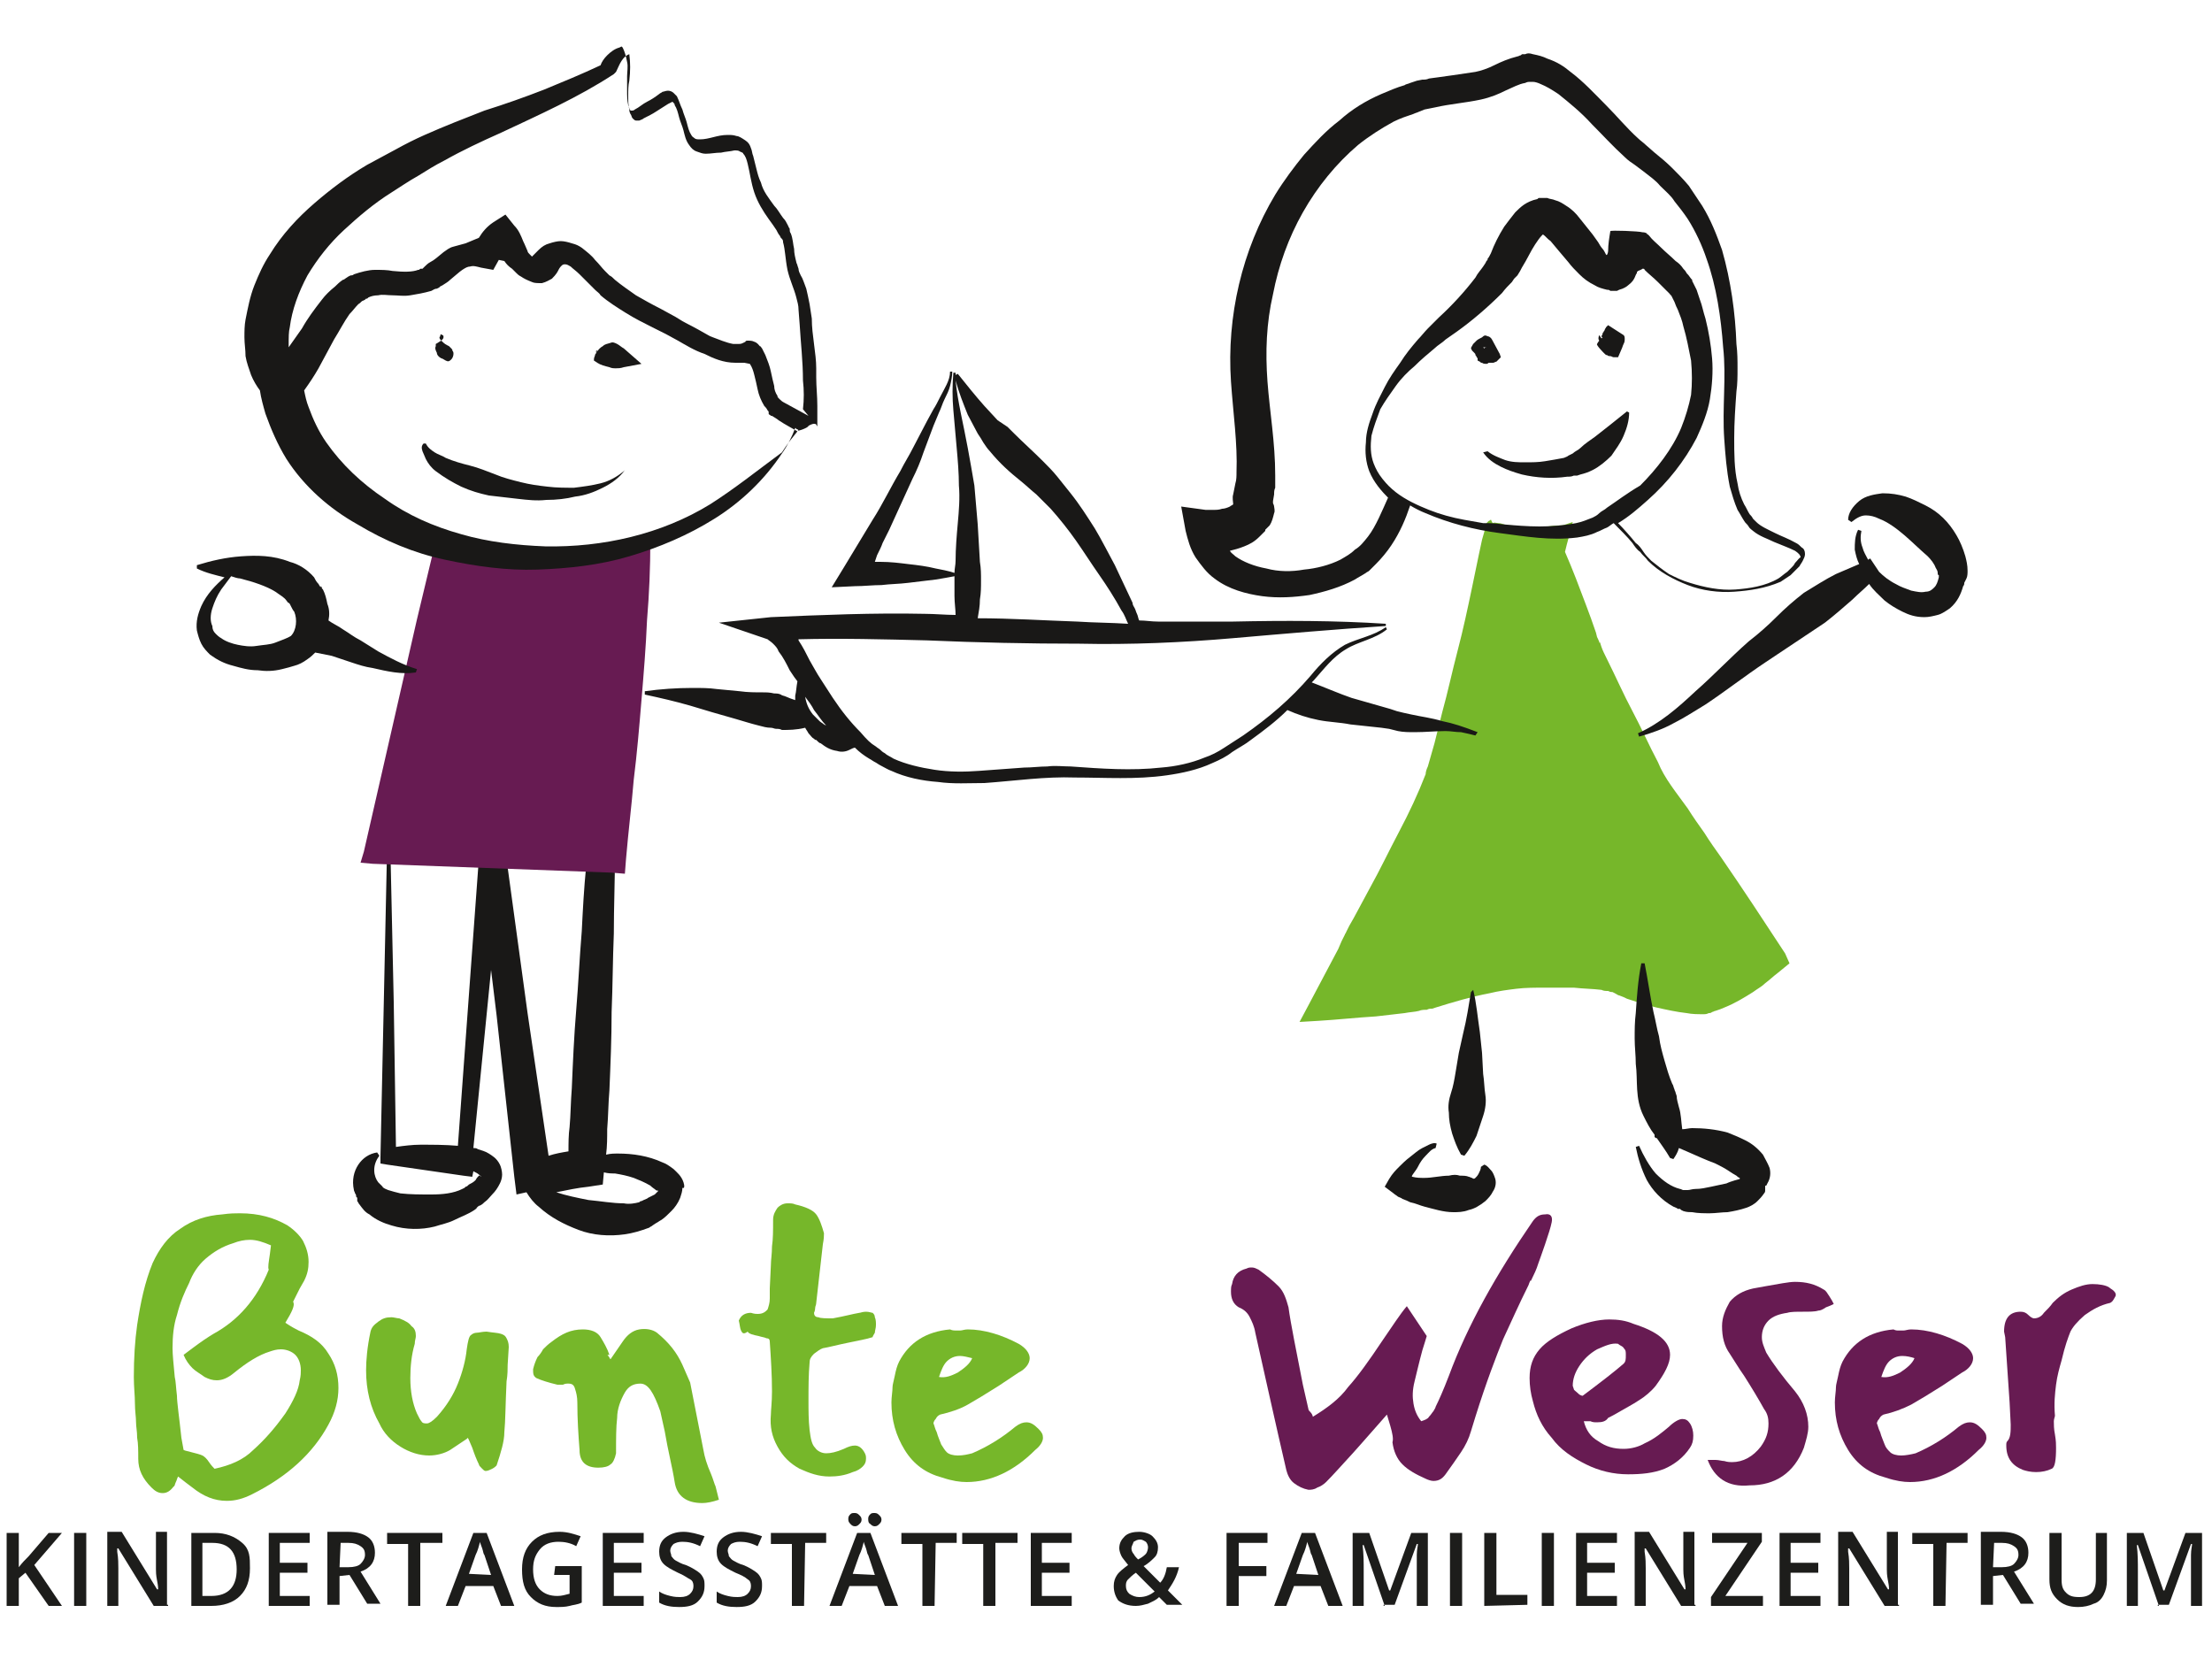 <?xml version="1.0" encoding="utf-8"?>
<!-- Generator: Adobe Illustrator 24.1.3, SVG Export Plug-In . SVG Version: 6.00 Build 0)  -->
<svg version="1.1" id="Ebene_2" xmlns="http://www.w3.org/2000/svg" xmlns:xlink="http://www.w3.org/1999/xlink" x="0px" y="0px"
	 viewBox="0 0 200 150" enable-background="new 0 0 200 150" xml:space="preserve">
<g>
	<path fill="#191817" d="M61.8,106.9c-0.2-0.6-0.6-0.9-0.9-1.2c-0.4-0.3-0.7-0.5-1-0.6c-1.3-0.6-2.7-0.8-4-0.8c-0.4,0-0.7,0-1.1,0.1
		c0.1-0.8,0.1-1.5,0.1-2.3c0.1-1.2,0.1-2.4,0.2-3.5c0.1-2.4,0.2-4.7,0.2-7.1c0.1-2.4,0.1-4.7,0.2-7.1c0-2.4,0.1-4.7,0.1-7.1V76h-1.1
		l-4.8,0.1l-4.8,0.1L40,76.4l-2.4,0.1L35,76.6l-0.3,14.1l-0.3,13.9v0.6l0.6,0.1l6.9,1l0.8,0.1l0.1-0.5c0.2,0.1,0.4,0.2,0.5,0.3
		c0.2,0.1,0.2,0.2,0.2,0.2c0,0-0.1-0.1-0.1-0.1c0-0.1,0,0-0.1,0c-0.1,0.1-0.2,0.2-0.3,0.4c-0.2,0.2-0.4,0.3-0.6,0.4
		c-0.1,0.1-0.2,0.2-0.3,0.2c-0.1,0.1-0.1,0.1-0.1,0.1l-0.2,0.1c-0.8,0.4-1.8,0.5-2.8,0.5s-1.9,0-2.8-0.1c-0.4-0.1-0.8-0.2-1.1-0.3
		c-0.2-0.1-0.3-0.1-0.4-0.2c-0.1,0-0.1-0.1-0.1-0.1l0,0l0,0l0,0c0,0,0.1,0.1,0,0l-0.1-0.1l-0.1-0.1l-0.1-0.1
		c-0.1-0.1-0.1-0.1-0.1-0.1c-0.4-0.5-0.6-1.5,0.1-2.4l-0.2-0.3c-0.7,0.1-1.3,0.5-1.7,1.1s-0.6,1.4-0.4,2.3c0,0.1,0.1,0.2,0.1,0.3
		c0.1,0.1,0.1,0.2,0.1,0.3l0.1,0.1v0.1v0.1l0,0l0,0v0.1c0.1,0.1,0.1,0.2,0.2,0.3c0.3,0.4,0.5,0.7,0.9,0.9c0.6,0.5,1.3,0.8,2,1
		c1.3,0.4,2.7,0.4,3.9,0.1c0.6-0.2,1.2-0.3,1.8-0.6c0.6-0.3,1.2-0.5,1.8-0.9c0.1-0.1,0.2-0.1,0.2-0.2c0.1-0.1,0.2-0.2,0.3-0.2
		c0.2-0.1,0.3-0.2,0.4-0.3c0.3-0.2,0.5-0.5,0.7-0.7c0.3-0.3,0.5-0.6,0.7-1c0.1-0.2,0.2-0.5,0.2-0.8c0-0.3-0.1-0.7-0.2-0.9
		c-0.3-0.6-0.7-0.8-1-1s-0.7-0.3-1-0.4c-0.1-0.1-0.3-0.1-0.4-0.1l1.6-16.1l0.5,4.1l1.6,14.6l0.2,1.6l0.9-0.2c0.3,0.5,0.7,1,1.1,1.3
		c1.1,1,2.3,1.6,3.6,2.1s2.8,0.6,4.2,0.4c0.7-0.1,1.4-0.3,2.2-0.6c0.1-0.1,0.2-0.1,0.3-0.2l0.3-0.2c0.2-0.1,0.3-0.2,0.5-0.3
		c0.3-0.2,0.6-0.5,0.9-0.8c0.3-0.3,0.6-0.7,0.8-1.2c0.1-0.3,0.2-0.6,0.2-0.9C61.9,107.5,61.9,107.2,61.8,106.9z M41.4,103.6
		c-1.1-0.1-2.3-0.1-3.4-0.1c-0.7,0-1.5,0.1-2.2,0.2l-0.2-13.1l-0.3-13.7l2.2,0.2l2.4,0.2l3.4,0.3L41.4,103.6z M45.8,77.7l3.7,0.3
		l3.5,0.3c-0.2,2-0.3,3.9-0.4,5.9c-0.2,2.4-0.3,4.7-0.5,7.1c-0.2,2.4-0.3,4.7-0.4,7.1c-0.1,1.2-0.1,2.4-0.2,3.5
		c-0.1,0.7-0.1,1.5-0.1,2.2c-0.6,0.1-1.2,0.2-1.8,0.4l-1.9-12.9L45.8,77.7z M59.5,107.7c-0.1,0.1-0.2,0.2-0.3,0.3
		c-0.2,0.1-0.4,0.2-0.6,0.3c-0.1,0.1-0.2,0.1-0.4,0.2l-0.2,0.1c-0.1,0-0.1,0-0.2,0.1c-0.4,0.1-0.9,0.2-1.4,0.1c-1,0-2.1-0.2-3.2-0.3
		c-1-0.2-2-0.4-2.9-0.7c1-0.2,1.9-0.4,2.9-0.5l1.3-0.2l0.1-1.1c0.4,0.1,0.7,0.1,1,0.1c0.6,0.1,1.1,0.2,1.7,0.4
		c0.5,0.2,1,0.4,1.5,0.7c0.2,0.2,0.4,0.3,0.5,0.4S59.6,107.6,59.5,107.7C59.6,107.6,59.5,107.6,59.5,107.7z"/>
	<g>
		<g>
			<g>
				<path fill="#76B72A" d="M25.8,119.6c0.6,0.4,1,0.6,1.2,0.7c1.2,0.5,2.1,1.1,2.7,2.1c0.6,0.9,0.9,1.9,0.9,3.1
					c0,1.1-0.3,2.2-0.9,3.3c-1.4,2.6-3.7,4.7-6.9,6.3c-0.8,0.4-1.5,0.6-2.3,0.6c-1.1,0-2.1-0.4-3.1-1.2c-0.4-0.3-0.8-0.6-1.3-1
					c-0.1,0.2-0.1,0.3-0.2,0.5s-0.1,0.4-0.2,0.4c-0.3,0.4-0.6,0.6-1,0.6c-0.4,0-0.7-0.2-1-0.5c-0.8-0.8-1.2-1.6-1.2-2.6
					c0-0.7,0-1.4-0.1-1.9c0-0.6-0.1-1-0.1-1.4c0-0.5-0.1-1-0.1-1.7c0-0.7-0.1-1.5-0.1-2.4c0-1.7,0.1-3.3,0.3-4.7
					c0.3-2,0.7-3.9,1.4-5.6c0.6-1.3,1.4-2.4,2.5-3.1c1.1-0.8,2.4-1.2,3.8-1.3c0.7-0.1,1.2-0.1,1.6-0.1c1.7,0,3.1,0.4,4.3,1.1
					c0.6,0.4,1.1,0.9,1.4,1.4c0.3,0.6,0.5,1.2,0.5,1.9c0,0.6-0.1,1.1-0.4,1.7l-0.4,0.7c-0.2,0.4-0.4,0.8-0.6,1.2
					C26.7,118,26.4,118.6,25.8,119.6z M24.4,113.4l0.1-0.8c-0.7-0.3-1.3-0.5-1.9-0.5c-0.5,0-1,0.1-1.5,0.3c-1,0.3-1.8,0.8-2.5,1.4
					c-0.7,0.6-1.2,1.4-1.5,2.2c-0.4,0.8-0.8,1.7-1.1,2.9c-0.3,0.9-0.4,1.9-0.4,3c0,0.6,0.1,1.5,0.2,2.6c0.1,0.4,0.1,0.9,0.2,1.7
					c0,0.6,0.2,1.9,0.4,3.8l0.2,1.1c0.2,0.1,0.4,0.1,0.7,0.2c0.4,0.1,0.8,0.2,1,0.3c0.2,0.1,0.4,0.3,0.6,0.6
					c0.2,0.3,0.4,0.5,0.5,0.6c1.4-0.3,2.6-0.8,3.5-1.7c1-0.9,1.9-1.9,2.9-3.3c0.7-1.1,1.2-2.1,1.3-3c0.1-0.4,0.1-0.7,0.1-0.9
					c0-0.6-0.2-1.1-0.5-1.4c-0.3-0.3-0.8-0.5-1.3-0.5c-0.4,0-0.7,0.1-1,0.2c-1,0.3-2.1,1-3.2,1.9c-0.6,0.5-1.1,0.7-1.6,0.7
					c-0.4,0-0.7-0.1-1.1-0.3c-0.4-0.3-0.8-0.5-1.1-0.8c-0.3-0.3-0.6-0.7-0.8-1.2l0.8-0.6c0.8-0.6,1.4-1,1.9-1.3
					c2.2-1.2,3.9-3.1,5-5.8C24.2,114.6,24.3,114.1,24.4,113.4z"/>
			</g>
			<g>
				<path fill="#76B72A" d="M37.2,119.9c0.3,0.2,0.4,0.5,0.4,0.9c0,0.2-0.1,0.4-0.1,0.7c-0.3,1-0.4,2.1-0.4,3.1
					c0,1.2,0.2,2.3,0.6,3.2c0.2,0.4,0.3,0.6,0.4,0.7c0.1,0.2,0.3,0.2,0.5,0.2s0.5-0.2,0.9-0.6c0.9-1,1.5-2,1.9-3
					c0.4-1,0.7-2.1,0.8-3.1c0.1-0.7,0.2-1.2,0.4-1.3c0.1-0.1,0.3-0.2,0.5-0.2c0.2,0,0.5-0.1,0.9-0.1c0.6,0.1,1,0.1,1.3,0.2
					c0.3,0.1,0.4,0.2,0.5,0.4c0.1,0.2,0.2,0.4,0.2,0.8l-0.1,1.6c0,0.4,0,0.9-0.1,1.5c-0.1,2.1-0.1,3.6-0.2,4.6c0,0.8-0.3,1.8-0.7,3
					c-0.1,0.1-0.2,0.2-0.4,0.3c-0.2,0.1-0.4,0.2-0.6,0.2c-0.1,0-0.2-0.1-0.3-0.2c-0.2-0.2-0.3-0.3-0.3-0.4c-0.2-0.4-0.4-0.9-0.6-1.5
					l-0.3-0.7l-0.1-0.2l-0.1,0.1l-0.6,0.4c-0.3,0.2-0.6,0.4-0.9,0.6c-0.5,0.3-1.2,0.5-1.9,0.5c-0.9,0-1.8-0.3-2.6-0.8
					c-0.8-0.5-1.5-1.2-1.9-2.1c-0.8-1.4-1.2-3-1.2-4.8c0-0.9,0.1-2.1,0.4-3.5c0.1-0.4,0.3-0.6,0.7-0.9c0.4-0.3,0.7-0.4,1.2-0.4
					c0.2,0,0.5,0.1,0.7,0.1C36.6,119.4,37,119.6,37.2,119.9z"/>
			</g>
			<g>
				<path fill="#76B72A" d="M55,122.6c0.1,0.1,0.1,0.2,0.2,0.3l1.1-1.6c0.4-0.6,0.9-1,1.5-1.1c0.6-0.1,1.2,0,1.6,0.3
					c1.1,0.9,1.8,1.8,2.3,2.9l0.7,1.6l1.2,6.1c0.1,0.6,0.3,1.3,0.7,2.2c0.2,0.5,0.3,0.9,0.4,1.1l0.3,1.2c-0.6,0.2-1.1,0.3-1.5,0.3
					c-1.4,0-2.3-0.6-2.5-1.9s-0.6-2.8-0.9-4.6l-0.4-1.8c-0.6-1.7-1.1-2.5-1.8-2.5s-1.1,0.3-1.4,0.8c-0.4,0.7-0.7,1.5-0.7,2.3
					c-0.1,0.8-0.1,1.9-0.1,3.2c-0.1,0.5-0.3,0.9-0.5,1c-0.2,0.2-0.6,0.3-1.1,0.3c-1.1,0-1.7-0.5-1.7-1.6c-0.1-1.3-0.2-2.7-0.2-4.3
					c0-0.5-0.1-0.9-0.2-1.2c-0.1-0.4-0.3-0.5-0.6-0.5c-0.2,0-0.3,0-0.5,0.1c-0.2,0-0.4,0-0.5,0c-0.4-0.1-0.8-0.2-1.1-0.3
					c-0.3-0.1-0.6-0.2-0.8-0.3c-0.3-0.2-0.3-0.4-0.3-0.8c0.1-0.4,0.2-0.7,0.4-1.1c0.2-0.2,0.4-0.5,0.5-0.7c0.2-0.2,0.5-0.5,0.8-0.7
					c0.9-0.7,1.7-1.1,2.8-1.1c0.7,0,1.3,0.2,1.6,0.7s0.6,1,0.8,1.6C54.9,122.5,54.9,122.5,55,122.6z"/>
			</g>
			<g>
				<path fill="#76B72A" d="M67,120.3c-0.1-0.2-0.1-0.5-0.2-0.9c0.2-0.5,0.6-0.7,1.1-0.7c0.3,0.1,0.5,0.1,0.6,0.1
					c0.5,0,0.7-0.2,0.9-0.4c0.1-0.3,0.2-0.6,0.2-1c0-0.4,0-0.7,0-0.9l0.1-2.1c0-0.5,0.1-1,0.1-1.7c0.1-0.7,0.1-1.4,0.1-2.4
					c0-0.5,0.2-0.8,0.4-1.1c0.2-0.2,0.5-0.4,0.9-0.4c0.3,0,0.5,0,0.7,0.1c0.9,0.2,1.6,0.5,1.9,0.9c0.3,0.4,0.5,1,0.7,1.7
					c0,0.2,0,0.5-0.1,1l-0.6,5.3c0,0.2-0.1,0.3-0.1,0.5s-0.1,0.4-0.1,0.4c0,0.2,0.1,0.4,0.4,0.4c0.2,0.1,0.7,0.1,1.3,0.1
					c1.1-0.2,1.8-0.4,2.4-0.5c0.1,0,0.3-0.1,0.6-0.1c0.3,0,0.5,0.1,0.6,0.1c0.1,0.1,0.2,0.2,0.2,0.4c0.1,0.2,0.1,0.5,0.1,0.7
					c0,0.3-0.1,0.5-0.1,0.7c-0.1,0.2-0.2,0.3-0.2,0.4c-0.6,0.2-1.3,0.3-2.2,0.5c-1,0.2-1.7,0.4-2.3,0.5c-0.3,0.1-0.5,0.3-0.8,0.5
					c-0.3,0.3-0.4,0.5-0.4,0.8c-0.1,1.1-0.1,2.3-0.1,3.4c0,0.9,0,1.8,0.1,2.7c0.1,0.8,0.2,1.3,0.5,1.6c0.2,0.3,0.6,0.5,1,0.5
					c0.4,0,0.9-0.1,1.6-0.4c0.4-0.2,0.7-0.3,1-0.3c0.4,0,0.7,0.3,0.9,0.7c0.1,0.2,0.1,0.3,0.1,0.5c0,0.3-0.1,0.5-0.3,0.7
					c-0.2,0.2-0.5,0.4-0.9,0.5c-0.7,0.3-1.4,0.4-2.1,0.4c-1,0-1.8-0.3-2.7-0.7c-0.9-0.5-1.5-1.1-2-2c-0.5-0.9-0.7-1.8-0.6-2.9
					c0-0.4,0.1-1.1,0.1-2.1c0-1.5-0.1-3-0.2-4.5c0-0.2-0.1-0.3-0.3-0.3c-0.2-0.1-0.4-0.1-0.7-0.2c-0.5-0.1-0.9-0.2-1-0.4
					C67.2,120.7,67.1,120.5,67,120.3z"/>
			</g>
			<g>
				<path fill="#76B72A" d="M86.4,120.3c0.2,0,0.3,0,0.4,0c0.2,0,0.4-0.1,0.7-0.1c1.5,0,3.1,0.5,4.6,1.3c0.7,0.4,1,0.9,1,1.3
					c0,0.5-0.4,1-1,1.3c-0.6,0.4-1.2,0.8-1.8,1.2c-1.1,0.7-2.1,1.3-2.8,1.7s-1.6,0.7-2.5,0.9c-0.2,0.1-0.3,0.2-0.4,0.4
					c-0.2,0.2-0.2,0.4-0.2,0.4c0.1,0.2,0.1,0.4,0.3,0.8c0.1,0.4,0.3,0.8,0.4,1.1c0.2,0.3,0.3,0.5,0.5,0.7c0.2,0.2,0.6,0.3,1,0.3
					c0.5,0,0.9-0.1,1.3-0.2c1.4-0.6,2.7-1.4,3.9-2.4c0.4-0.3,0.7-0.4,1-0.4c0.4,0,0.7,0.2,1.1,0.6c0.3,0.3,0.4,0.5,0.4,0.8
					c0,0.3-0.2,0.7-0.7,1.1c-1.9,1.9-4,2.9-6.2,2.9c-0.6,0-1.3-0.1-2.2-0.4c-1.5-0.4-2.6-1.2-3.4-2.5c-0.8-1.3-1.2-2.7-1.2-4.3
					c0-0.5,0.1-1,0.1-1.4c0-0.2,0.1-0.5,0.2-1c0.1-0.5,0.2-0.9,0.4-1.3c0.9-1.7,2.4-2.7,4.6-2.9C86.1,120.3,86.3,120.3,86.4,120.3z
					 M86.8,122.6c-0.5,0-0.9,0.2-1.2,0.5c-0.3,0.3-0.5,0.8-0.7,1.4c0.6,0.1,1.1-0.1,1.7-0.4c0.6-0.4,1.1-0.8,1.3-1.3
					C87.5,122.7,87.1,122.6,86.8,122.6z"/>
			</g>
		</g>
		<g>
			<path fill="#76B72A" d="M161.4,86.2c-1.9-2.9-3.8-5.8-5.8-8.7c-0.5-0.7-1-1.4-1.5-2.2c-0.5-0.7-1-1.4-1.5-2.2
				c-1-1.4-2.1-2.7-2.7-4.2c-0.8-1.5-1.5-3.1-2.3-4.6c-0.8-1.5-1.5-3.1-2.3-4.7c-0.2-0.4-0.4-0.8-0.5-1.1l-0.1-0.3
				c0-0.1,0-0.1-0.1-0.1c0,0,0,0,0,0.1v-0.1c0-0.2-0.1-0.2-0.1-0.3l-0.1-0.2l-0.1-0.4c-0.3-0.9-0.6-1.7-0.9-2.5
				c-0.6-1.6-1.2-3.2-1.9-4.8c0.2-0.9,0.5-1.8,0.7-2.7l0,0l-0.9,0.3c-1.2,0-1.6,0.2-2.8,0.2c-0.6,0-1.4-0.2-2.1-0.2
				c-0.3,0-0.6-0.2-0.9-0.2c-0.2,0-0.4-0.1-0.5,0c-0.1,0-0.2-0.4-0.2-0.3c-0.1,0-0.1,0.1-0.2,0.1c0,0-0.1,0.1-0.1,0.1
				c-0.1,0.1-0.1,0.1-0.1,0.2l0,0c0,0.1,0,0.2-0.1,0.3l-0.1,0.4l-0.2,0.7l-0.3,1.4c-0.2,1-0.4,1.9-0.6,2.9c-0.4,1.9-0.8,3.8-1.3,5.7
				c-0.5,1.9-0.9,3.8-1.4,5.6l-0.7,2.8l-0.4,1.4l-0.2,0.7c-0.1,0.2-0.2,0.5-0.2,0.7c-0.7,1.8-1.5,3.5-2.4,5.2
				c-0.9,1.7-1.7,3.4-2.7,5.2l-1.4,2.6l-0.4,0.7l-0.2,0.4l-0.1,0.2c0,0.1-0.1,0.1-0.1,0.2l0,0l0,0l0,0c-0.1,0.2-0.2,0.4-0.3,0.6
				l-0.3,0.7c-0.9,1.7-1.8,3.4-2.7,5.1l-0.8,1.5l1.7-0.1c1.7-0.1,3.5-0.3,5.2-0.4c0.9-0.1,1.7-0.2,2.6-0.3c0.5-0.1,0.9-0.1,1.3-0.2
				c0.2-0.1,0.5-0.1,0.7-0.1c0.2-0.1,0.3-0.1,0.5-0.1l0.3-0.1c1.6-0.5,3.3-1,4.9-1.3c0.8-0.2,1.6-0.3,2.4-0.4
				c0.8-0.1,1.7-0.1,2.6-0.1s1.7,0,2.6,0c0.9,0.1,1.7,0.1,2.5,0.2c0.2,0.1,0.4,0.1,0.6,0.1c0.2,0.1,0.3,0.1,0.4,0.1l0,0
				c0,0,0.2,0.1,0.2,0.1c0.2,0.1,0.3,0.2,0.4,0.2c0.3,0.1,0.5,0.2,0.7,0.3c0.9,0.3,1.8,0.6,2.7,0.8c0.9,0.2,1.8,0.4,2.7,0.5
				c0.5,0.1,1,0.1,1.5,0.1c0.2,0,0.3,0,0.5-0.1c0.1,0,0.2,0,0.3-0.1c0.1,0,0.2-0.1,0.3-0.1c0.3-0.1,0.6-0.2,0.8-0.3
				c1-0.4,1.8-0.9,2.6-1.4c0.4-0.3,0.8-0.5,1.1-0.8c0.4-0.3,0.7-0.6,1.1-0.9l1.1-0.9L161.4,86.2z M146.3,89.8L146.3,89.8L146.3,89.8
				L146.3,89.8z M146.3,89.8L146.3,89.8L146.3,89.8L146.3,89.8z"/>
		</g>
	</g>
	<g>
		<g>
			<g>
				<path fill="#671B52" d="M125.7,128.9l-0.3-1l-2.2,2.5l-0.8,0.9c-1.1,1.2-1.9,2.1-2.5,2.7c-0.2,0.2-0.5,0.4-0.8,0.5
					c-0.3,0.2-0.6,0.2-0.8,0.2c-0.5-0.1-0.9-0.3-1.3-0.6s-0.6-0.8-0.7-1.2c-1-4.3-1.9-8.4-2.8-12.4c-0.1-0.6-0.3-1-0.5-1.4
					s-0.5-0.7-1-0.9c-0.5-0.3-0.7-0.8-0.7-1.4c0-0.3,0-0.5,0.1-0.7c0.1-0.7,0.5-1.2,1.3-1.4c0.2-0.1,0.3-0.1,0.5-0.1
					s0.4,0.1,0.6,0.2c0.7,0.5,1.3,1,1.8,1.5c0.5,0.5,0.7,1.2,0.9,1.9c0.2,1.5,0.7,3.9,1.3,7l0.5,2.2c0,0.1,0.1,0.2,0.2,0.3
					c0.1,0.1,0.2,0.3,0.2,0.4c1.3-0.8,2.4-1.6,3.2-2.7c0.9-1,1.9-2.4,3.1-4.2c0.9-1.3,1.6-2.4,2.2-3.1l1.8,2.7
					c-0.1,0.3-0.2,0.7-0.4,1.3c-0.3,1.1-0.5,2-0.7,2.8c-0.2,0.8-0.2,1.4-0.1,2c0.1,0.6,0.3,1.1,0.7,1.6c0.3-0.1,0.6-0.2,0.7-0.4
					c0.2-0.2,0.3-0.4,0.4-0.5c0.1-0.2,0.2-0.3,0.2-0.4c0.3-0.6,0.7-1.5,1.2-2.8c1.7-4.6,4.3-9.2,7.6-14c0.3-0.4,0.6-0.6,1.1-0.6
					c0.5-0.1,0.7,0.2,0.6,0.7c-0.1,0.5-0.3,1.1-0.6,2c-0.3,0.9-0.5,1.4-0.6,1.7c-0.1,0.3-0.2,0.6-0.3,0.8c-0.3,0.6-0.4,0.9-0.4,0.8
					c0-0.1-0.1,0.1-0.2,0.4c-0.9,1.8-1.6,3.4-2.3,4.9c-0.6,1.5-1.5,3.8-2.5,7l-0.4,1.3c-0.2,0.7-0.5,1.3-0.9,1.9
					c-0.4,0.6-0.9,1.3-1.4,2c-0.3,0.4-0.6,0.6-1.1,0.6c-0.2,0-0.5-0.1-0.7-0.2c-0.9-0.4-1.6-0.8-2.1-1.3c-0.5-0.5-0.8-1.2-0.9-2
					C126,130.1,125.9,129.6,125.7,128.9z"/>
			</g>
			<g>
				<path fill="#671B52" d="M144.4,128.6c-0.2,0-0.4,0-0.6-0.1c-0.2,0-0.4,0-0.6,0c0.2,0.8,0.6,1.4,1.3,1.8c0.7,0.5,1.4,0.7,2.3,0.7
					c0.7,0,1.4-0.2,1.9-0.5c0.9-0.4,1.6-1,2.2-1.5c0.4-0.4,0.9-0.7,1.2-0.7c0.3,0,0.5,0.1,0.7,0.4c0.2,0.3,0.3,0.7,0.3,1.1
					c0,0.5-0.1,0.8-0.3,1.1c-0.6,0.9-1.4,1.5-2.3,1.9c-1,0.4-2.1,0.5-3.3,0.5c-1.3,0-2.6-0.3-3.8-0.9c-1.2-0.6-2.3-1.3-3.1-2.4
					c-0.9-1-1.4-2.1-1.7-3.3c-0.2-0.7-0.3-1.4-0.3-2.1c0-1.1,0.3-1.9,0.9-2.6c0.6-0.7,1.6-1.3,2.9-1.9c1.2-0.5,2.4-0.8,3.4-0.8
					c0.8,0,1.5,0.1,2.2,0.4c2.2,0.7,3.3,1.6,3.3,2.8c0,0.8-0.5,1.7-1.3,2.8c-0.4,0.5-1,1-1.5,1.3c-0.6,0.4-1.2,0.7-1.7,1
					s-0.9,0.5-1.1,0.6C145.2,128.5,144.9,128.6,144.4,128.6z M146.6,121.7c-0.2-0.1-0.3-0.2-0.3-0.2c-0.6-0.1-1.2,0.2-1.9,0.5
					c-0.7,0.4-1.2,0.9-1.6,1.5c-0.4,0.6-0.6,1.2-0.6,1.8l0.1,0.3c0,0.1,0.2,0.2,0.4,0.4c0.2,0.2,0.4,0.2,0.4,0.2
					c1.6-1.2,2.9-2.2,3.7-2.9c0.2-0.2,0.2-0.4,0.2-0.8c0-0.2,0-0.4-0.1-0.5C146.8,121.9,146.8,121.8,146.6,121.7z"/>
			</g>
			<g>
				<path fill="#671B52" d="M154.4,132c0.2,0,0.4,0,0.7,0c0.3,0,0.6,0.1,0.8,0.1c0.3,0.1,0.6,0.1,0.7,0.1c1,0,1.9-0.5,2.6-1.4
					c0.5-0.7,0.7-1.3,0.7-2.1c0-0.5-0.1-0.9-0.4-1.3c-0.5-0.9-1.1-1.9-1.8-3c-0.5-0.7-0.9-1.4-1.3-2c-0.5-0.7-0.7-1.5-0.7-2.5
					c0-0.8,0.3-1.5,0.7-2.2c0.5-0.6,1.2-1,2.1-1.2l1.1-0.2c1.2-0.2,2.1-0.4,2.7-0.4c1,0,1.8,0.2,2.6,0.7c0.2,0.1,0.3,0.3,0.5,0.6
					c0.2,0.3,0.3,0.5,0.4,0.7c-0.2,0.1-0.4,0.2-0.7,0.3c-0.3,0.2-0.5,0.3-0.7,0.3c-0.3,0.1-0.8,0.1-1.4,0.1c-0.6,0-1.1,0-1.4,0.1
					c-0.7,0.1-1.3,0.3-1.7,0.7c-0.4,0.4-0.6,0.9-0.6,1.5c0,0.5,0.2,0.9,0.4,1.4c0.6,1,1.5,2.2,2.6,3.5c0.8,1,1.2,2.1,1.2,3.2
					c0,0.6-0.2,1.2-0.4,1.9c-0.9,2.3-2.6,3.4-4.9,3.4C156.2,134.5,155,133.6,154.4,132z"/>
			</g>
			<g>
				<path fill="#671B52" d="M171.7,120.3c0.2,0,0.3,0,0.4,0c0.2,0,0.4-0.1,0.7-0.1c1.5,0,3.1,0.5,4.6,1.3c0.7,0.4,1,0.9,1,1.3
					c0,0.5-0.4,1-1,1.3c-0.6,0.4-1.2,0.8-1.8,1.2c-1.1,0.7-2.1,1.3-2.8,1.7c-0.8,0.4-1.6,0.7-2.5,0.9c-0.2,0.1-0.3,0.2-0.4,0.4
					c-0.2,0.2-0.2,0.4-0.2,0.4c0.1,0.2,0.1,0.4,0.3,0.8c0.1,0.4,0.3,0.8,0.4,1.1s0.3,0.5,0.5,0.7c0.2,0.2,0.6,0.3,1,0.3
					s0.9-0.1,1.3-0.2c1.4-0.6,2.7-1.4,3.9-2.4c0.4-0.3,0.7-0.4,1-0.4c0.4,0,0.7,0.2,1.1,0.6c0.3,0.3,0.4,0.5,0.4,0.8
					c0,0.3-0.2,0.7-0.7,1.1c-1.9,1.9-4,2.9-6.2,2.9c-0.6,0-1.3-0.1-2.2-0.4c-1.5-0.4-2.6-1.2-3.4-2.5c-0.8-1.3-1.2-2.7-1.2-4.3
					c0-0.5,0.1-1,0.1-1.4c0-0.2,0.1-0.5,0.2-1c0.1-0.5,0.2-0.9,0.4-1.3c0.9-1.7,2.4-2.7,4.6-2.9
					C171.4,120.3,171.5,120.3,171.7,120.3z M172,122.6c-0.5,0-0.9,0.2-1.2,0.5c-0.3,0.3-0.5,0.8-0.7,1.4c0.6,0.1,1.1-0.1,1.7-0.4
					c0.6-0.4,1.1-0.8,1.3-1.3C172.8,122.7,172.4,122.6,172,122.6z"/>
			</g>
			<g>
				<path fill="#671B52" d="M181.8,128.8l-0.1-2l-0.4-5.9l-0.1-0.5c0-1.2,0.5-1.8,1.5-1.8c0.3,0,0.5,0.1,0.7,0.3
					c0.2,0.2,0.4,0.3,0.5,0.3c0.4,0,0.7-0.2,0.9-0.5c0.3-0.3,0.6-0.6,0.8-0.9c0.5-0.5,1-0.9,1.7-1.2c0.7-0.3,1.3-0.5,1.9-0.5
					c0.6,0,1.2,0.1,1.5,0.3c0.1,0.1,0.3,0.2,0.4,0.3c0.2,0.2,0.2,0.3,0.2,0.4c0,0.1-0.1,0.2-0.2,0.4c-0.1,0.2-0.3,0.3-0.3,0.3
					c-0.9,0.2-1.6,0.6-2.3,1.1c-0.7,0.6-1.1,1.1-1.3,1.5c-0.2,0.5-0.5,1.3-0.8,2.6c-0.2,0.7-0.4,1.4-0.5,2.2s-0.2,1.7-0.1,2.8
					c0,0.1-0.1,0.3-0.1,0.5c0,0.3,0,0.7,0.1,1.2c0.1,0.6,0.1,0.9,0.1,1.2c0,1.1-0.1,1.8-0.4,1.9c-0.4,0.2-0.9,0.3-1.4,0.3
					c-0.5,0-0.9-0.1-1.2-0.2c-1-0.4-1.5-1.1-1.5-2.2c0-0.2,0-0.3,0.1-0.4C181.8,130,181.8,129.4,181.8,128.8z"/>
			</g>
		</g>
		<g>
			<path fill="#671B52" d="M57.6,49.4L54,50.1c-1.5,0.1-3.2,0.3-4.7,0.4c-1.5,0.1-3.3-0.6-4.8-0.4c-1.5,0.2-3.4-1.4-4.9-1.2h-0.2
				l-1.7,7.1l-1.6,7l-3.2,14l-0.3,1l1.1,0.1l10.8,0.4l10.8,0.4l1.2,0.1l0.1-1.3c0.2-2.4,0.5-4.8,0.7-7.2c0.3-2.4,0.5-4.8,0.7-7.2
				s0.4-4.8,0.5-7.2c0.2-2.4,0.3-4.8,0.3-7.2L58,48.5L57.6,49.4z"/>
		</g>
	</g>
	<path fill="#191817" d="M162.9,49.5c-0.2-0.2-0.3-0.3-0.5-0.4c-0.7-0.4-1.3-0.6-1.9-0.9c-0.6-0.3-1.3-0.6-1.7-1
		c-0.1-0.1-0.2-0.2-0.3-0.3c-0.1-0.2-0.2-0.3-0.3-0.4c-0.2-0.3-0.3-0.6-0.5-0.9c-0.3-0.6-0.5-1.2-0.6-1.9c-0.3-1.3-0.3-2.7-0.3-4.1
		s0.1-2.8,0.2-4.2c0.1-0.7,0.1-1.4,0.1-2.1c0-0.7,0-1.4-0.1-2.2c-0.1-2.8-0.5-5.7-1.3-8.5c-0.5-1.4-1-2.7-1.8-4
		c-0.4-0.6-0.8-1.2-1.2-1.8c-0.5-0.6-1-1.1-1.5-1.6s-1.1-1-1.6-1.4l-0.8-0.7c-0.2-0.2-0.5-0.4-0.7-0.6c-1-0.9-1.9-2-2.9-3
		s-2-2.1-3.2-3c-0.6-0.5-1.2-0.9-2.1-1.2c-0.4-0.2-0.8-0.3-1.3-0.4c-0.3-0.1-0.5-0.1-0.7,0c-0.1,0-0.1,0-0.2,0c-0.1,0-0.1,0-0.2,0.1
		c-0.1,0-0.2,0.1-0.3,0.1c-0.8,0.2-1.5,0.5-2.1,0.8c-0.6,0.3-1.2,0.5-1.7,0.6c-1.3,0.2-2.7,0.4-4.2,0.6c-0.2,0.1-0.4,0.1-0.6,0.1
		l-0.5,0.1l-0.6,0.2c-0.2,0.1-0.4,0.1-0.5,0.2c-0.7,0.2-1.4,0.5-2.1,0.8c-1.4,0.6-2.7,1.4-3.8,2.4c-1.2,0.9-2.2,2-3.2,3.1
		c-0.9,1.1-1.8,2.3-2.6,3.6c-3,5-4.4,11-4,16.9c0.2,2.9,0.6,5.6,0.5,8.2c0,0.3,0,0.7-0.1,1l-0.1,0.5l-0.1,0.5c-0.1,0.3,0,0.7,0,0.9
		l0,0c-0.1,0.1-0.2,0.1-0.3,0.2c-0.2,0.1-0.5,0.2-0.7,0.2c-0.3,0.1-0.5,0.1-0.8,0.1c-0.3,0-0.6,0-0.7,0l-2.2-0.3l0.4,2.2
		c0.2,0.8,0.4,1.6,0.9,2.4c0.5,0.7,1,1.4,1.7,1.9c1.3,1,2.9,1.4,4.3,1.6c1.5,0.2,2.9,0.1,4.3-0.1c1.4-0.3,2.8-0.7,4.1-1.4
		c0.3-0.2,0.7-0.4,1-0.6c0.1-0.1,0.2-0.1,0.3-0.2l0.1-0.1l0.1-0.1l0.2-0.2l0.2-0.2c0.5-0.5,1-1.1,1.4-1.7c0.8-1.2,1.3-2.4,1.7-3.6
		c0.5,0.3,0.9,0.5,1.4,0.7c2.1,0.9,4.4,1.5,6.7,1.8c2.3,0.3,4.6,0.7,7,0.4c0.6-0.1,1.2-0.2,1.8-0.5c0.3-0.1,0.6-0.3,0.9-0.4
		c0.2-0.1,0.4-0.3,0.6-0.4c0.5,0.5,1.3,1.3,1.7,1.8c0.2,0.3,0.4,0.6,0.7,0.8c0.2,0.3,0.5,0.5,0.7,0.8c1,1,2.3,1.7,3.6,2.2
		c1.3,0.5,2.8,0.7,4.2,0.6c1.4-0.1,2.8-0.3,4.2-0.9c0.3-0.2,0.6-0.4,0.9-0.6l0.2-0.2c0.1-0.1,0.1-0.1,0.2-0.2
		c0.2-0.2,0.3-0.3,0.4-0.4c0.1-0.2,0.2-0.3,0.3-0.5c0.1-0.2,0.2-0.4,0.2-0.6C163.2,49.8,163.1,49.6,162.9,49.5z M145.3,45.9
		c-0.2,0.2-0.5,0.3-0.7,0.5c-0.2,0.2-0.4,0.3-0.6,0.4c-0.5,0.2-1,0.4-1.5,0.5c-1,0.2-2.2,0.3-3.3,0.3c-1.1,0-2.3-0.1-3.4-0.2
		c-0.6-0.1-1.1-0.1-1.7-0.1c-0.6-0.1-1.1-0.2-1.7-0.3c-1.1-0.2-2.2-0.5-3.2-0.9c-1-0.4-2.1-0.9-3-1.6c-0.5-0.4-0.8-0.7-1.2-1.2
		c-0.4-0.5-0.6-0.9-0.8-1.4c-0.3-0.8-0.3-1.6-0.2-2.5c0.2-0.8,0.5-1.6,0.8-2.4c0.4-0.7,0.9-1.4,1.4-2.1c0.5-0.7,1.1-1.3,1.7-1.8
		c0.6-0.6,1.2-1.1,1.8-1.6c0.3-0.3,0.7-0.5,1-0.8l1-0.7c1.4-1,2.8-2.2,4.1-3.5c0.3-0.4,0.6-0.7,0.9-1l0.2-0.3l0.1-0.1l0.1-0.1
		l0.1-0.1c0.2-0.3,0.3-0.5,0.4-0.7c0.5-0.8,0.8-1.5,1.2-2.1c0.2-0.3,0.4-0.6,0.6-0.8l0.1-0.1c0.2,0.1,0.4,0.4,0.7,0.6
		c0.5,0.6,1,1.2,1.6,1.9c0.3,0.4,0.6,0.7,1,1.1c0.4,0.4,0.8,0.7,1.4,1c0.3,0.2,0.7,0.3,1.1,0.4c0.1,0,0.2,0,0.3,0.1h0.2
		c0.1,0,0.2,0,0.2,0h0.1h0.1l0.2-0.1c0.4-0.1,0.7-0.3,0.8-0.4c0.4-0.3,0.5-0.5,0.6-0.7c0.1-0.2,0.1-0.3,0.2-0.4v-0.1l0.1-0.1
		c0.2-0.1,0.3-0.1,0.4-0.2h0.1c0,0,0.1,0,0.1,0.1c0.4,0.4,0.8,0.7,1.2,1.1c0.2,0.2,0.4,0.4,0.6,0.6c0.1,0.1,0.2,0.2,0.3,0.3
		c0.1,0.1,0.2,0.2,0.2,0.2l0,0l0,0c0,0.1,0.1,0.1,0.1,0.1l0.1,0.2l0.2,0.4c0.1,0.3,0.2,0.5,0.3,0.7c0.2,0.5,0.4,1,0.5,1.5
		c0.3,1,0.5,2.1,0.7,3.1c0.1,1.1,0.1,2.1,0,3.1c-0.2,1-0.5,2-0.9,3c-0.8,1.9-2.2,3.7-3.7,5.2C147.1,44.6,146.2,45.3,145.3,45.9z
		 M162.3,50.9c-0.1,0.2-0.2,0.3-0.3,0.4c-0.1,0.1-0.1,0.1-0.2,0.2l-0.2,0.2c-0.3,0.2-0.5,0.4-0.8,0.6c-1.2,0.7-2.6,0.9-3.9,1
		c-1.4,0.1-2.8-0.2-4.1-0.6c-0.7-0.2-1.3-0.5-1.9-0.8c-0.6-0.4-1.1-0.8-1.6-1.2c-0.3-0.3-0.5-0.5-0.7-0.8c-0.2-0.3-0.4-0.6-0.7-0.8
		c-0.4-0.5-1.1-1.3-1.6-1.8c1-0.6,1.8-1.3,2.7-2.1c1.8-1.6,3.3-3.5,4.4-5.6c0.5-1.1,1-2.3,1.2-3.5c0.2-1.2,0.3-2.5,0.2-3.7
		c-0.1-1.2-0.3-2.4-0.6-3.6c-0.2-0.6-0.3-1.2-0.5-1.7c-0.1-0.3-0.2-0.6-0.3-0.9l-0.2-0.4l-0.1-0.2l-0.1-0.2v-0.1l-0.1-0.1
		c-0.2-0.3-0.3-0.4-0.4-0.5c-0.1-0.2-0.2-0.3-0.3-0.4c-0.2-0.3-0.4-0.5-0.7-0.7c-0.4-0.4-0.9-0.8-1.3-1.2c-0.4-0.4-0.8-0.7-1.1-1.1
		c-0.1-0.1-0.1-0.1-0.1-0.1c-0.1,0-0.1-0.1-0.1-0.1c-0.2-0.1-0.3-0.1-0.4-0.1c-0.3-0.1-2.9-0.2-2.9-0.1c-0.1,0.6-0.2,1.2-0.2,1.8
		c0,0.1-0.1,0.5-0.2,0.3c-0.1-0.2-0.2-0.4-0.3-0.5s-0.3-0.4-0.4-0.6c-0.2-0.3-0.3-0.4-0.5-0.7c-0.4-0.5-0.8-1-1.2-1.5
		c-0.3-0.4-0.7-0.8-1.2-1.1c-0.3-0.2-0.6-0.4-1-0.5c-0.2-0.1-0.5-0.1-0.7-0.2h-0.1h-0.1h-0.1h-0.1h-0.1c-0.1,0-0.2,0-0.2,0
		c-0.1,0-0.1,0-0.2,0.1c-0.5,0.1-0.9,0.3-1.2,0.5s-0.6,0.5-0.8,0.7c-0.4,0.5-0.7,0.9-1,1.3c-0.5,0.8-0.9,1.6-1.2,2.4
		c-0.1,0.2-0.2,0.4-0.3,0.5v0.1l0,0l-0.1,0.1l-0.1,0.2l-0.2,0.3c-0.2,0.3-0.5,0.6-0.7,1c-1,1.3-2.1,2.5-3.3,3.6l-0.5,0.5l-0.5,0.5
		c-0.3,0.3-0.6,0.7-0.9,1c-0.6,0.7-1.1,1.3-1.6,2.1c-0.5,0.7-1,1.4-1.4,2.2c-0.4,0.8-0.8,1.5-1.1,2.4c-0.3,0.8-0.6,1.7-0.6,2.6
		c-0.1,0.9,0,1.8,0.3,2.6c0.4,1,1.1,1.8,1.8,2.5l-0.1-0.1c-0.5,1.1-1.1,2.6-1.8,3.5c-0.4,0.5-0.7,0.9-1.2,1.2
		c-0.4,0.4-0.8,0.6-1.3,0.9c-1,0.5-2.2,0.8-3.3,0.9c-1.1,0.2-2.3,0.2-3.4-0.1c-1.1-0.2-2.1-0.6-2.8-1.1c-0.2-0.2-0.4-0.3-0.5-0.5
		c0.4-0.1,0.8-0.2,1.3-0.4c0.5-0.2,0.9-0.4,1.4-0.9c0.1-0.1,0.2-0.2,0.4-0.4l0.1-0.1v-0.1l0.1-0.1l0.1-0.1l0.1-0.1l0.1-0.1
		c0.2-0.3,0.3-0.7,0.4-1.1c0.1-0.2,0-0.5,0-0.6s-0.1-0.3-0.1-0.3c0-0.1,0-0.1,0-0.2l0.1-0.6c0-0.2,0-0.4,0.1-0.6c0-0.4,0-0.8,0-1.1
		c0-3-0.5-5.8-0.7-8.5s-0.1-5.3,0.5-7.9c0.5-2.6,1.4-5.1,2.7-7.4c1.3-2.3,3-4.4,5-6.1c1-0.8,2.1-1.5,3.2-2.1
		c0.6-0.3,1.2-0.5,1.8-0.7c0.2-0.1,0.3-0.1,0.5-0.2l0.5-0.2l0.5-0.1l0.5-0.1c1.3-0.3,2.7-0.4,4.1-0.7c0.9-0.2,1.6-0.5,2.2-0.8
		c0.7-0.3,1.2-0.6,1.8-0.7c0.2-0.1,0.3-0.1,0.4-0.1c0.1,0,0.2,0,0.3,0c0.2,0,0.5,0.1,0.7,0.2c0.5,0.2,1,0.5,1.6,0.9
		c1,0.8,2.1,1.7,3,2.7c1,1,1.9,2,3,3c0.3,0.3,0.6,0.5,0.9,0.7l0.8,0.6c0.5,0.4,1.1,0.8,1.5,1.3c0.5,0.5,1,0.9,1.3,1.4
		c0.4,0.5,0.8,1,1.2,1.6c0.7,1.1,1.3,2.4,1.7,3.6c0.9,2.5,1.3,5.3,1.5,8c0.3,2.7-0.1,5.5,0.1,8.3c0.1,1.4,0.2,2.8,0.5,4.3
		c0.2,0.7,0.4,1.4,0.7,2.1c0.2,0.3,0.4,0.7,0.6,1c0.1,0.2,0.3,0.3,0.4,0.5c0.1,0.2,0.3,0.3,0.4,0.4c0.6,0.5,1.3,0.7,1.9,1
		c0.7,0.3,1.3,0.5,1.9,0.8c0.3,0.2,0.5,0.4,0.5,0.6C162.7,50.4,162.5,50.7,162.3,50.9z"/>
	<path fill="#191817" d="M34.2,58.9c-0.5-0.3-1.1-0.7-1.6-1c-0.6-0.3-1.1-0.7-1.6-1c-0.4-0.3-0.9-0.5-1.3-0.8c0.1-0.5,0.1-1-0.1-1.5
		c-0.1-0.5-0.2-0.9-0.4-1.3l-0.1-0.1v-0.1l-0.1-0.1L29,53.1c-0.1-0.1-0.2-0.3-0.2-0.3c-0.2-0.2-0.3-0.4-0.4-0.6
		c-0.6-0.7-1.4-1.2-2.2-1.4c-1.5-0.6-3-0.6-4.4-0.5s-2.7,0.4-4,0.8v0.3c0.8,0.4,1.7,0.6,2.5,0.8c-0.8,0.7-1.6,1.5-2.1,2.6
		c-0.3,0.7-0.5,1.4-0.4,2.2c0.1,0.4,0.2,0.8,0.4,1.2c0.2,0.4,0.5,0.7,0.8,1c0.7,0.5,1.3,0.8,2.1,1c0.7,0.2,1.4,0.4,2.2,0.4
		c0.7,0.1,1.4,0.1,2.2-0.1c0.4-0.1,0.8-0.2,1.1-0.3c0.4-0.1,0.8-0.3,1.2-0.6c0.3-0.2,0.5-0.4,0.7-0.6c0.5,0.1,1,0.2,1.5,0.3
		c0.6,0.2,1.2,0.4,1.8,0.6c0.6,0.2,1.2,0.4,1.9,0.5c1.3,0.3,2.6,0.6,3.9,0.4l0.1-0.3C36.4,60.1,35.3,59.5,34.2,58.9z M24.9,58.1
		c-0.5,0.2-1.1,0.2-1.7,0.3c-0.6,0.1-1.2,0-1.7-0.1S20.4,58,20,57.7c-0.2-0.1-0.4-0.3-0.5-0.4c-0.2-0.2-0.3-0.4-0.3-0.7
		C19,56.2,19,55.6,19.2,55c0.2-0.6,0.4-1.1,0.8-1.7c0.3-0.4,0.6-0.8,0.9-1.2c0.3,0.1,0.6,0.2,0.8,0.2c1.2,0.3,2.4,0.7,3.2,1.2
		c0.4,0.3,0.8,0.5,1,0.8c0.1,0.1,0.1,0.2,0.2,0.2c0.1,0.1,0.1,0.1,0.1,0.1l0.1,0.2c0.1,0.2,0.2,0.4,0.3,0.5c0.3,0.7,0.2,1.7-0.3,2.2
		C26,57.7,25.4,57.9,24.9,58.1z"/>
	<path fill="#191817" d="M177.7,50.3c-0.2-0.7-0.5-1.4-0.8-1.9c-0.7-1.2-1.6-2.1-2.8-2.7c-0.6-0.3-1.2-0.6-1.8-0.8
		c-0.7-0.2-1.3-0.3-2.1-0.3c-0.7,0.1-1.5,0.2-2.1,0.7c-0.6,0.5-1,1.1-1,1.7l0.3,0.2c0.5-0.4,0.9-0.6,1.3-0.6s0.8,0.1,1.2,0.3
		c0.8,0.3,1.6,0.9,2.3,1.5c0.7,0.6,1.4,1.3,2.1,1.9c0.3,0.3,0.6,0.7,0.7,1c0.1,0.2,0.2,0.3,0.2,0.5c0,0.1,0,0.2,0.1,0.2l0,0v0.1V52
		l0,0c0,0,0-0.1,0,0l0,0v0.2c-0.1,0.4-0.2,0.7-0.4,0.9c-0.2,0.2-0.4,0.4-0.8,0.4c-0.4,0.1-0.8,0-1.3-0.1c-0.5-0.2-0.9-0.3-1.4-0.6
		c-0.6-0.3-1.1-0.7-1.5-1.1l-0.8-1.2c-0.1,0-0.1,0.1-0.2,0.1c-0.2-0.4-0.4-0.7-0.5-1.1c-0.2-0.5-0.2-1-0.1-1.5l-0.3-0.1
		c-0.3,0.6-0.3,1.2-0.3,1.8c0.1,0.5,0.2,0.9,0.4,1.3c-0.7,0.3-1.4,0.6-2.1,0.9c-1,0.5-1.9,1.1-2.9,1.7c-0.9,0.7-1.7,1.4-2.5,2.2
		c-0.8,0.8-1.6,1.5-2.5,2.2c-1.7,1.5-3.2,3.1-4.8,4.5c-1.6,1.5-3.2,2.9-5.2,3.8l0.1,0.3c1.1-0.3,2.2-0.7,3.1-1.2
		c1-0.5,1.9-1.1,2.9-1.7c1.8-1.2,3.6-2.6,5.4-3.8c0.9-0.6,1.8-1.2,2.7-1.8c0.9-0.6,1.8-1.2,2.7-1.8c0.9-0.7,1.7-1.4,2.5-2.1
		c0.5-0.5,1-0.9,1.5-1.4c0.4,0.6,0.9,1,1.4,1.5c0.5,0.4,1,0.7,1.6,1c0.6,0.3,1.2,0.5,2,0.5c0.4,0,0.8-0.1,1.2-0.2s0.8-0.4,1.1-0.6
		c0.7-0.6,1-1.3,1.2-2c0.1-0.1,0.1-0.2,0.1-0.3l0.1-0.2l0.1-0.2c0.1-0.2,0.1-0.5,0.1-0.7C177.9,51.1,177.8,50.7,177.7,50.3z"/>
	<g>
		<g>
			<path fill="#191817" d="M133.2,89.5c0.3,1.2,0.4,2.5,0.6,3.8l0.2,1.9l0.1,1.9c0.1,0.6,0.1,1.3,0.2,1.9c0.1,0.6,0,1.3-0.2,1.9
				s-0.4,1.2-0.6,1.8c-0.3,0.6-0.6,1.2-1.1,1.8l-0.3-0.1c-0.4-0.7-0.6-1.3-0.8-1.9c-0.2-0.7-0.3-1.3-0.3-1.9c-0.1-0.6,0-1.2,0.2-1.8
				s0.3-1.2,0.4-1.8l0.3-1.8l0.4-1.8c0.3-1.2,0.5-2.5,0.7-3.7L133.2,89.5z"/>
		</g>
	</g>
	<g>
		<g>
			<path fill="#191817" d="M129.8,103.8c-0.4,0.1-0.6,0.4-0.9,0.7c-0.3,0.3-0.5,0.6-0.7,1c-0.2,0.4-0.7,0.9-0.5,0.9
				c0.4,0.1,0.7,0.1,1.1,0.1c0.7,0,1.5-0.2,2.2-0.2c0.4-0.1,0.7-0.1,1,0c0.3,0,0.6,0,0.8,0.1c0.1,0,0.2,0.1,0.3,0.1
				c0.1,0.1,0.2,0.1,0.3,0c0.1-0.1,0.2-0.2,0.3-0.4c0.1-0.2,0.2-0.4,0.2-0.6l0.3-0.2c0.3,0.1,0.4,0.3,0.6,0.5
				c0.2,0.2,0.3,0.5,0.4,0.8c0.1,0.4,0,0.8-0.2,1.1c-0.2,0.4-0.4,0.6-0.7,0.9c-0.5,0.4-1,0.7-1.5,0.8c-0.5,0.2-1,0.2-1.4,0.2
				c-0.9,0-1.8-0.3-2.6-0.5c-0.4-0.1-0.8-0.3-1.3-0.4c-0.2-0.1-0.4-0.2-0.7-0.3c-0.1-0.1-0.2-0.1-0.4-0.2c-0.1-0.1-0.3-0.2-0.4-0.3
				l-0.8-0.6l0.4-0.7c0.3-0.5,0.6-0.8,0.9-1.1c0.3-0.3,0.6-0.6,1-0.9c0.4-0.3,0.7-0.6,1.1-0.8c0.2-0.1,0.4-0.2,0.6-0.3
				c0.2-0.1,0.5-0.2,0.7-0.1L129.8,103.8z"/>
		</g>
	</g>
	<path fill="#191817" d="M160,105.6c-0.2-0.5-0.4-0.8-0.6-1.2c-0.5-0.6-1-1-1.6-1.3c-0.6-0.3-1.1-0.5-1.6-0.7
		c-1.1-0.3-2.2-0.4-3.2-0.4c-0.3,0-0.6,0.1-0.9,0.1c-0.1-0.7-0.1-1.4-0.3-2c-0.1-0.4-0.2-0.7-0.2-1l-0.1-0.3c0-0.1-0.1-0.2-0.1-0.3
		c-0.1-0.2-0.1-0.4-0.2-0.5c-0.3-0.7-0.5-1.4-0.7-2.1c-0.2-0.7-0.4-1.4-0.5-2.2c-0.2-0.7-0.3-1.4-0.5-2.2c-0.3-1.4-0.5-2.9-0.8-4.4
		h-0.3c-0.3,1.5-0.4,3-0.5,4.5c-0.1,0.8-0.1,1.5-0.1,2.3s0.1,1.5,0.1,2.3c0.2,1.5-0.1,3.1,0.7,4.7c0.3,0.6,0.6,1.2,1,1.7v0.2
		c0.1,0.1,0.1,0.1,0.2,0.1c0.4,0.6,0.8,1.1,1.2,1.8l0.3,0.1c0.2-0.3,0.4-0.6,0.5-1c0.2,0.1,0.5,0.2,0.7,0.3c0.9,0.4,1.8,0.8,2.6,1.1
		c0.4,0.2,0.8,0.4,1.1,0.6c0.3,0.2,0.6,0.4,0.8,0.5c0.2,0.2,0.3,0.2,0.3,0.2v0.1l0,0c0,0-0.8,0.2-1.2,0.4c-0.5,0.1-0.9,0.2-1.4,0.3
		c-0.5,0.1-0.9,0.2-1.4,0.2c-0.3,0-0.5,0.1-0.7,0.1h-0.2h-0.1l0,0h-0.1c-0.1,0-0.2-0.1-0.3-0.1c-0.8-0.2-1.5-0.7-2.2-1.4
		c-0.6-0.7-1.1-1.6-1.5-2.5l-0.3,0.1c0.2,1,0.5,2,1,3c0.5,0.9,1.3,1.8,2.4,2.4c0.2,0.1,0.3,0.1,0.4,0.2h0.1h0.1l0.1,0.1l0.2,0.1
		c0.3,0.1,0.6,0.1,0.8,0.1c0.5,0.1,1.1,0.1,1.6,0.1s1.1-0.1,1.6-0.1c0.6-0.1,1.1-0.2,1.7-0.4c0.3-0.1,0.7-0.3,1-0.6
		c0.2-0.2,0.4-0.4,0.6-0.7c0.1-0.1,0.1-0.2,0.1-0.3v-0.1l0,0c0-0.1,0,0.1,0-0.1l0,0v-0.1c0-0.1,0-0.1,0.1-0.1l0.1-0.2
		C160.1,106.5,160.1,106,160,105.6z"/>
	<path fill="#191817" d="M39.4,31.1c0.2-0.1,0.3-0.2,0.5-0.3c0.1-0.1,0.2-0.2,0.2-0.3s0-0.2-0.1-0.2c-0.1-0.1-0.2-0.1-0.2,0.1
		c-0.1,0.1-0.1,0.2,0.1,0.4c0.1,0.1,0.3,0.3,0.5,0.4l0.2,0.1l0.1,0.1l0.1,0.1c0.1,0.1,0.1,0.1,0.1,0.2c0.1,0.1,0.1,0.2,0.1,0.3
		c0,0.2-0.1,0.4-0.2,0.5c-0.2,0.2-0.3,0.2-0.5,0.1c-0.2-0.1-0.3-0.2-0.4-0.2c-0.2-0.1-0.4-0.3-0.4-0.5c-0.1-0.2-0.2-0.4-0.1-0.6
		L39.4,31.1z"/>
	<g>
		<path fill="#191817" d="M53.9,31.9c0.2-0.3,0.4-0.5,0.6-0.6c0.2-0.2,0.4-0.2,0.7-0.3c0.2-0.1,0.4,0,0.6,0.1
			c0.2,0.1,0.4,0.3,0.6,0.4l1.6,1.4l-1.6,0.3c-0.3,0.1-0.5,0.1-0.7,0.1c-0.2,0-0.4,0-0.6-0.1c-0.4-0.1-0.8-0.2-1.1-0.4l-0.3-0.2
			v-0.1c0-0.2,0.1-0.3,0.1-0.4c0-0.1,0.1-0.1,0.1-0.2c0-0.1,0.1-0.1,0.1-0.2H54H53.9z"/>
	</g>
	<g>
		<path fill="#191817" d="M145.3,31.1L145.3,31.1C145.3,31.1,145.3,31.1,145.3,31.1l-0.2-0.1v0.1C145.2,31.1,145.3,31.1,145.3,31.1z
			"/>
		<path fill="#191817" d="M146.8,30.3c0,0-1.4-0.9-1.4-0.9c-0.1,0.1-0.1,0.1-0.1,0.1c-0.1,0.1-0.1,0.1-0.1,0.1
			c0,0.1-0.1,0.1-0.1,0.2c0,0.1-0.1,0.1-0.1,0.2c-0.1,0.1-0.1,0.1-0.1,0.2l-0.1,0.2c0,0.1,0.1,0.1,0.1,0.1l0,0l-0.1,0.1l-0.2-0.3
			c-0.1,0.2-0.1,0.4,0,0.5c-0.1,0.1-0.2,0.3-0.2,0.3c-0.1,0.1,0.6,0.8,0.6,0.8c0.1,0.1,0.1,0.1,0.1,0.1c0.1,0.1,0.1,0.1,0.2,0.1
			c0.1,0.1,0.2,0.1,0.3,0.1c0.1,0,0.2,0.1,0.3,0.1h0.4l0.3-0.7c0.1-0.2,0.1-0.3,0.2-0.5c0.1-0.2,0.1-0.3,0.1-0.4
			C146.9,30.5,146.9,30.4,146.8,30.3z"/>
	</g>
	<g>
		<path fill="#191817" d="M134.5,40.8c0.5,0.4,1.1,0.6,1.6,0.8c0.6,0.2,1.2,0.2,1.8,0.2c0.6,0,1.2,0,1.8-0.1
			c0.6-0.1,1.2-0.2,1.7-0.3c0.2-0.1,0.3-0.1,0.4-0.2l0.2-0.1l0.2-0.1c0.2-0.2,0.5-0.3,0.7-0.5c0.4-0.4,0.9-0.7,1.3-1
			c0.5-0.4,0.9-0.7,1.4-1.1l1.5-1.2l0.2,0.1c0,0.7-0.2,1.4-0.5,2.1c-0.3,0.7-0.7,1.2-1.1,1.8c-0.5,0.5-1.1,1-1.7,1.3
			c-0.4,0.2-0.7,0.3-1.1,0.4l-0.3,0.1h-0.1h-0.1c-0.1,0-0.1,0-0.1,0c-0.2,0.1-0.4,0.1-0.6,0.1c-1.4,0.2-2.8,0.1-4.1-0.2
			c-0.7-0.2-1.3-0.4-1.9-0.7c-0.6-0.3-1.2-0.7-1.6-1.3L134.5,40.8z"/>
	</g>
	<path fill="#191817" d="M135.6,32l-0.7-1.3c-0.1-0.2-0.3-0.3-0.4-0.3c-0.2-0.1-0.3-0.1-0.5,0.1c-0.2,0.1-0.4,0.2-0.5,0.3
		c-0.1,0.1-0.2,0.2-0.3,0.3c-0.1,0.2-0.2,0.3-0.2,0.4l0.1,0.2l0.1,0.1l0.1,0.1c0.1,0.1,0.1,0.1,0.1,0.2c0.1,0.1,0.1,0.2,0.2,0.3v0.2
		l0.2,0.1c0.1,0.1,0.1,0.1,0.2,0.1c0.1,0.1,0.3,0.1,0.4,0.1c0.1,0,0.2-0.1,0.2-0.1h0.1c0.1,0,0.1,0,0.3,0c0.1,0,0.2-0.1,0.3-0.1
		c0.1-0.1,0.2-0.2,0.2-0.2l0.2-0.2L135.6,32z M134.3,31.4C134.4,31.4,134.3,31.5,134.3,31.4l-0.1,0.1l-0.1-0.1c0,0,0,0,0.1,0
		C134.2,31.4,134.3,31.4,134.3,31.4z"/>
	<g>
		<path fill="#191817" d="M56.5,42.5c-0.5,0.7-1.2,1.2-2,1.6c-0.8,0.4-1.6,0.7-2.5,0.8c-0.8,0.2-1.7,0.3-2.6,0.3
			c-0.9,0.1-1.7,0-2.6-0.1c-0.9-0.1-1.7-0.2-2.6-0.3c-0.9-0.2-1.6-0.4-2.5-0.8c-0.8-0.4-1.5-0.8-2.3-1.4c-0.4-0.3-0.7-0.7-0.9-1.1
			c-0.1-0.2-0.2-0.5-0.3-0.7c-0.1-0.3-0.1-0.5,0.1-0.7h0.2c0.2,0.4,0.5,0.6,0.8,0.8c0.3,0.2,0.7,0.3,1,0.5c0.7,0.3,1.4,0.5,2.2,0.7
			c0.8,0.2,1.5,0.5,2.3,0.8c0.7,0.3,1.5,0.5,2.3,0.7c0.8,0.2,1.5,0.3,2.4,0.4c0.8,0.1,1.6,0.1,2.4,0.1c0.8-0.1,1.6-0.2,2.4-0.4
			s1.5-0.6,2.1-1.1L56.5,42.5z"/>
	</g>
	<path fill="#191817" d="M73.9,38.5v-0.1V38c0-0.5,0-0.9,0-1.3c0-0.9-0.1-1.7-0.1-2.6c0-0.1,0-0.2,0-0.3c0-0.2,0-0.3,0-0.5
		c0-0.7-0.1-1.4-0.2-2.2c-0.1-0.8-0.2-1.5-0.2-2.3l-0.2-1.3c-0.1-0.5-0.2-1-0.3-1.4c-0.2-0.5-0.3-0.9-0.5-1.2
		c-0.1-0.2-0.2-0.4-0.2-0.6l-0.1-0.3c0-0.1-0.1-0.2-0.1-0.3c-0.1-0.4-0.2-0.8-0.2-1.2c-0.1-0.4-0.1-0.9-0.3-1.4
		c-0.1-0.1-0.1-0.3-0.1-0.4c0-0.1-0.1-0.1-0.1-0.2l-0.1-0.2c-0.1-0.2-0.2-0.4-0.4-0.6c-0.3-0.4-0.5-0.8-0.8-1.1
		c-0.5-0.7-1-1.3-1.2-2.1c-0.2-0.4-0.3-0.8-0.4-1.2c-0.1-0.4-0.2-0.8-0.3-1.2c-0.1-0.2-0.1-0.5-0.2-0.7c-0.1-0.3-0.2-0.5-0.5-0.7
		c-0.3-0.2-0.6-0.4-0.8-0.4c-0.3-0.1-0.5-0.1-0.8-0.1c-0.5,0-0.9,0.1-1.3,0.2c-0.4,0.1-0.8,0.2-1.2,0.2c-0.2,0-0.4,0-0.5-0.1
		c-0.1-0.1-0.2-0.1-0.3-0.3c-0.2-0.3-0.3-0.7-0.4-1.1c-0.1-0.4-0.3-0.8-0.4-1.2c-0.2-0.4-0.3-0.8-0.5-1.2c-0.1-0.1-0.2-0.2-0.3-0.3
		c-0.1-0.1-0.3-0.2-0.5-0.2s-0.4,0.1-0.5,0.1c-0.1,0.1-0.2,0.1-0.3,0.2c-0.4,0.3-0.7,0.5-1.1,0.7c-0.4,0.2-0.7,0.5-1.1,0.7
		c-0.1,0.1-0.2,0.1-0.3,0.1c0,0,0,0-0.1,0c0-0.1-0.1-0.1-0.1-0.2c0-0.1-0.1-0.2-0.1-0.3c-0.1-0.4-0.1-0.9-0.1-1.3c0-0.4,0-0.8,0-1.3
		c0-0.4,0.1-0.9,0-1.3c-0.1-0.5-0.2-0.9-0.4-1.3l-0.1-0.1l-0.2,0.1c-0.4,0.1-0.8,0.4-1.1,0.7c-0.3,0.3-0.5,0.6-0.6,0.9
		c-1.7,0.8-3.4,1.5-5.1,2.2c-1.8,0.7-3.5,1.3-5.4,1.9c-1.8,0.7-3.6,1.4-5.4,2.2c-0.9,0.4-1.7,0.8-2.6,1.3s-1.7,0.9-2.6,1.4
		c-1.7,1-3.3,2.2-4.8,3.5c-1.5,1.3-2.9,2.8-4,4.6c-0.6,0.9-1,1.8-1.4,2.8c-0.4,1-0.6,2.1-0.8,3.1c-0.1,0.5-0.1,1.1-0.1,1.6
		c0,0.6,0.1,1.1,0.1,1.7c0.1,0.6,0.3,1.1,0.5,1.7c0.2,0.5,0.5,1,0.8,1.4c0.1,0.7,0.3,1.4,0.5,2.1c0.5,1.4,1.1,2.8,1.9,4.1
		c1.6,2.5,3.9,4.5,6.4,5.9c2.5,1.5,5.1,2.6,7.9,3.2s5.6,1,8.4,0.9c2.8-0.1,5.6-0.4,8.3-1.2c2.7-0.8,5.3-1.9,7.7-3.4
		c2.4-1.5,4.5-3.5,6.1-5.9c0.5-0.7,0.9-1.5,1.2-2.3c0,0,0.1,0,0.1,0.1c0.1,0,0.1,0,0.2,0.1c-0.4,0.2,0.9-0.2,0.9-0.4
		C74,38,73.8,38.7,73.9,38.5z M26.2,29.6c0.2-1.6,0.8-3.2,1.6-4.7c0.9-1.5,2-2.9,3.3-4.1c1.3-1.2,2.7-2.4,4.3-3.4
		c0.8-0.5,1.5-1,2.4-1.5c0.8-0.5,1.6-1,2.4-1.4c1.6-0.9,3.3-1.7,5.1-2.5c3.4-1.6,7-3.2,10.2-5.3l0.1-0.1l0.1-0.1
		c0.2-0.4,0.3-0.7,0.5-1c0.2-0.3,0.4-0.5,0.7-0.6C57,5.7,57,6.4,56.9,7.3c-0.1,0.4-0.1,0.9-0.1,1.3c0,0.5,0,0.9,0.1,1.3
		c0,0.1,0,0.2,0.1,0.4c0.1,0.1,0.1,0.3,0.2,0.4c0.1,0.1,0.2,0.2,0.3,0.2s0.2,0,0.3,0c0.2-0.1,0.3-0.1,0.4-0.2
		c0.4-0.2,0.8-0.4,1.1-0.6s0.8-0.5,1.1-0.7c0.2-0.1,0.4-0.2,0.4-0.2c0,0,0,0,0.1,0.1c0.1,0.1,0.1,0.1,0.1,0.2
		c0.2,0.3,0.3,0.7,0.4,1.1c0.1,0.4,0.3,0.8,0.4,1.2c0.1,0.4,0.2,0.9,0.5,1.3c0.2,0.3,0.4,0.5,0.7,0.6c0.3,0.1,0.5,0.2,0.8,0.2
		c0.5,0,0.9-0.1,1.4-0.1c0.4-0.1,0.8-0.1,1.2-0.2c0.2,0,0.4,0,0.5,0.1c0.2,0.1,0.3,0.1,0.3,0.2c0.2,0.2,0.3,0.5,0.4,0.9
		c0.2,0.8,0.3,1.7,0.6,2.6c0.3,0.9,0.8,1.7,1.3,2.4c0.3,0.4,0.5,0.7,0.7,1c0.1,0.2,0.2,0.4,0.3,0.5l0.1,0.2l0.1,0.1
		c0.1,0.1,0.1,0.2,0.1,0.3c0.2,0.7,0.2,1.5,0.4,2.5c0.2,0.9,0.6,1.7,0.8,2.5c0.1,0.4,0.2,0.7,0.2,1.1l0.1,1.3
		c0.1,1.7,0.3,3.4,0.3,5.1c0.1,0.9,0.1,1.7,0,2.6l0.5,0.6c-0.7-0.4-1.5-0.8-2.2-1.2c-0.2-0.1-0.3-0.2-0.4-0.3
		c-0.1-0.1-0.1-0.1-0.1-0.1c-0.1-0.1-0.1-0.1-0.1-0.2c-0.2-0.3-0.3-0.6-0.3-0.9c-0.1-0.4-0.2-0.8-0.3-1.3c-0.1-0.5-0.3-1-0.5-1.5
		c-0.1-0.2-0.2-0.4-0.3-0.6c-0.1-0.1-0.1-0.2-0.2-0.2c-0.1-0.1-0.2-0.3-0.5-0.4c-0.2-0.1-0.4-0.1-0.5-0.1c-0.2,0-0.3,0-0.3,0.1
		c-0.2,0.1-0.2,0.1-0.2,0.1c-0.2,0.1-0.3,0.1-0.4,0.1s-0.3,0-0.5,0c-0.6-0.1-1.3-0.4-2.1-0.7c-0.7-0.4-1.4-0.8-2.2-1.2
		c-0.4-0.2-0.8-0.5-1.2-0.7l-1.1-0.6c-0.8-0.4-1.5-0.8-2.2-1.2c-0.7-0.5-1.3-0.9-1.9-1.4c-0.2-0.2-0.3-0.3-0.5-0.4
		c-0.1-0.1-0.3-0.3-0.4-0.4c-0.3-0.3-0.5-0.6-0.9-1c-0.3-0.4-0.7-0.7-1.2-1.1c-0.3-0.2-0.5-0.3-0.9-0.4c-0.3-0.1-0.7-0.2-1-0.2
		s-0.7,0.1-1,0.2c-0.4,0.1-0.7,0.3-1,0.6l-0.6,0.6l-0.1-0.1l0,0l0,0l0,0l-0.1-0.1l0,0c-0.1-0.1-0.2-0.2-0.2-0.3
		c-0.1-0.2-0.2-0.5-0.4-0.9c-0.2-0.5-0.4-1-0.8-1.4l-0.8-1l-1.1,0.7c-0.6,0.4-1,0.9-1.3,1.4l-1.2,0.5c-0.4,0.1-0.7,0.2-1.1,0.3
		s-0.6,0.3-0.9,0.5c-0.5,0.4-0.8,0.7-1.2,0.9c-0.2,0.1-0.4,0.3-0.5,0.4l-0.1,0.1l-0.1,0.1H38c-0.1,0.1-0.1,0.1-0.2,0.1
		c-0.5,0.2-1.3,0.2-2.3,0.1c-0.5-0.1-1-0.1-1.6-0.1c-0.6,0-1.3,0.2-1.9,0.4c-0.1,0.1-0.2,0.1-0.3,0.1l-0.2,0.1l-0.3,0.2
		c-0.1,0.1-0.2,0.1-0.2,0.1c-0.3,0.2-0.5,0.4-0.7,0.6c-0.5,0.4-0.9,0.8-1.2,1.2c-0.7,0.9-1.3,1.7-1.8,2.6l-1.2,1.7
		C26.1,30.4,26.1,30,26.2,29.6z M33.1,27.1L33.1,27.1L33.1,27.1L33.1,27.1z M33.1,27.1L33.1,27.1L33.1,27.1z M64.2,45.6
		c-4.4,2.7-9.7,3.9-14.9,3.8c-2.6-0.1-5.2-0.4-7.6-1.1c-2.5-0.7-4.8-1.7-6.9-3.2c-2.1-1.4-3.9-3.1-5.3-5.1c-0.7-1-1.2-2.1-1.6-3.2
		c-0.2-0.5-0.3-1-0.4-1.5c0.5-0.7,0.9-1.3,1.3-2l1.4-2.6c0.5-0.8,0.9-1.6,1.4-2.3c0.3-0.3,0.5-0.6,0.8-0.9c0.2-0.1,0.3-0.3,0.4-0.3
		l0.2-0.1l0.1-0.1h0.1l0,0l0.1-0.1c0.2-0.1,0.5-0.2,0.9-0.2c0.4-0.1,0.8,0,1.3,0c0.5,0,1,0.1,1.6,0c0.6-0.1,1.2-0.2,1.9-0.4
		c0.2-0.1,0.3-0.2,0.5-0.2l0.2-0.1l0.1-0.1l0.2-0.1c0.3-0.2,0.5-0.3,0.7-0.5c0.5-0.4,0.8-0.7,1.1-0.9c0.3-0.2,0.5-0.3,0.7-0.3
		c0.3-0.1,0.6,0,1,0.1l1.1,0.2l0.5-0.9l0.5,0.1c0.2,0.3,0.4,0.5,0.7,0.7l0.1,0.1l0.1,0.1l0.1,0.1l0.1,0.1c0.1,0.1,0.2,0.2,0.4,0.3
		c0.3,0.2,0.5,0.3,1,0.5c0.2,0.1,0.5,0.1,0.9,0.1c0.4-0.1,0.7-0.3,0.9-0.4c0.4-0.4,0.5-0.6,0.6-0.8s0.2-0.3,0.2-0.3
		c0.1-0.1,0.1-0.1,0.1-0.1c0.1-0.1,0.2-0.1,0.3-0.1c0.2,0,0.3,0.1,0.5,0.2c0.2,0.2,0.5,0.4,0.8,0.7l0.9,0.9c0.2,0.2,0.4,0.4,0.5,0.5
		c0.2,0.2,0.4,0.3,0.5,0.5c0.7,0.6,1.5,1.1,2.3,1.6c0.8,0.5,1.6,0.9,2.4,1.3l1.2,0.6c0.4,0.2,0.7,0.4,1.1,0.6
		c0.7,0.4,1.5,0.9,2.4,1.2c0.8,0.4,1.7,0.8,2.8,0.8c0.3,0,0.5,0,0.8,0l0.5,0.1c0.2,0.3,0.3,0.6,0.4,1c0.1,0.4,0.2,0.8,0.3,1.3
		c0.1,0.5,0.3,1,0.6,1.5c0.1,0.1,0.2,0.2,0.3,0.4c0.1,0.1,0.1,0.1,0.1,0.2v0.1c0,0.1,0.1,0.1,0.1,0.1c0.1,0.1,0.1,0.1,0.2,0.1
		c0.3,0.2,0.5,0.3,0.6,0.4c0.6,0.4,1.2,0.7,1.7,1c-0.4,0.5-0.9,1.1-1.4,1.9C68.4,42.6,66.4,44.2,64.2,45.6z"/>
	<path fill="#191817" d="M130.4,65.2c-1-0.3-1.9-0.4-2.8-0.6c-0.5-0.1-0.9-0.2-1.3-0.3l-0.3-0.1l-0.3-0.1l-0.7-0.2l-2.8-0.8
		c-0.9-0.3-2.8-1.1-3.6-1.4c0,0,0,0-0.1,0.1c0.1-0.1,0.2-0.2,0.3-0.3c0.9-1,1.7-2.1,2.9-2.8c1.1-0.7,2.6-0.9,3.7-1.8l-0.1-0.2
		c-1.1,0.8-2.5,1-3.7,1.6c-1.2,0.7-2.2,1.7-3.1,2.8c-1.8,2.1-3.8,3.8-6.1,5.4c-0.6,0.4-1.1,0.7-1.7,1.1c-0.6,0.4-1.2,0.7-1.8,0.9
		c-1.2,0.5-2.6,0.8-3.9,0.9c-2.7,0.3-5.4,0.1-8.2-0.1c-0.7,0-1.4-0.1-2.1,0c-0.7,0-1.4,0.1-2.1,0.1c-1.4,0.1-2.7,0.2-4.1,0.3
		c-1.3,0.1-2.7,0.1-4-0.1c-1.3-0.2-2.6-0.5-3.7-1c-0.3-0.2-0.6-0.3-0.8-0.5c-0.2-0.1-0.3-0.2-0.4-0.3c-0.1-0.1-0.3-0.2-0.4-0.3
		c-0.5-0.3-0.8-0.6-1.4-1.3c-0.9-0.9-1.7-1.9-2.5-3.1c-0.4-0.6-0.7-1.1-1.1-1.7c-0.4-0.6-0.7-1.2-1-1.7c-0.3-0.6-0.6-1.2-1-1.8
		c0,0,0,0,0-0.1c3.8-0.1,7.7,0,11.6,0.1c4.6,0.2,9.2,0.3,13.8,0.3c4.6,0.1,9.3-0.1,13.9-0.5s9.2-0.8,13.8-1.1v-0.2
		c-4.6-0.3-9.2-0.3-13.8-0.2h-3.4c-1.1,0-2.3,0-3.4,0c-0.6,0-1.1-0.1-1.7-0.1c-0.1-0.2-0.1-0.4-0.2-0.6c-0.1-0.2-0.1-0.3-0.2-0.5
		c-0.1-0.2-0.2-0.3-0.2-0.5c-0.5-1.1-1.1-2.3-1.6-3.4c-0.6-1.1-1.2-2.3-1.8-3.3c-0.7-1.1-1.4-2.2-2.2-3.2c-0.4-0.5-0.8-1-1.2-1.5
		c-0.4-0.5-0.9-1-1.3-1.4c-0.9-0.9-1.8-1.7-2.6-2.5c-0.2-0.2-0.4-0.4-0.6-0.6L90.2,38L89,36.7c-0.8-0.9-1.6-1.9-2.4-2.9l-0.2,0.1
		c0-0.1,0-0.1,0-0.2h-0.2c-0.1,1.1-0.1,2.3,0,3.4c0.1,1.1,0.2,2.3,0.3,3.4c0.1,1.1,0.2,2.3,0.2,3.4c0.1,1.1,0,2.3-0.1,3.4
		c-0.1,1.1-0.2,2.3-0.2,3.4c0,0.4-0.1,0.7-0.1,1.1c-0.6-0.2-1.2-0.3-1.7-0.4c-0.8-0.2-1.6-0.3-2.5-0.4c-0.8-0.1-1.6-0.2-2.5-0.2
		h-0.5l0.2-0.6c0.2-0.4,0.4-0.8,0.5-1.1l0.6-1.2c0.7-1.5,1.4-3.1,2.1-4.6c0.4-0.8,0.7-1.5,1-2.4c0.3-0.8,0.6-1.6,0.9-2.4l0.5-1.2
		c0.2-0.4,0.3-0.8,0.5-1.2c0.2-0.4,0.4-0.8,0.5-1.2c0.1-0.4,0.2-0.9,0.2-1.3h-0.2c0,0.8-0.5,1.5-0.9,2.3c-0.2,0.4-0.4,0.8-0.6,1.1
		l-0.6,1.1c-0.4,0.8-0.8,1.5-1.2,2.3s-0.8,1.4-1.2,2.2c-0.9,1.5-1.6,3-2.5,4.4l-2.6,4.3l-1.1,1.8l2.1-0.1c0.8,0,1.6-0.1,2.4-0.1
		c0.8-0.1,1.6-0.1,2.4-0.2c0.8-0.1,1.6-0.2,2.5-0.3c0.6-0.1,1.2-0.2,1.7-0.3v0.1c0,0.6,0,1.1,0,1.7s0.1,1.2,0.1,1.7
		c-0.9,0-1.9-0.1-2.8-0.1c-4.6-0.1-9.3,0.1-13.9,0.3L65,56.3l4.4,1.5c0.1,0.1,0.3,0.2,0.5,0.4c0.2,0.2,0.4,0.4,0.5,0.7
		c0.4,0.5,0.7,1.1,1,1.7l0.2,0.3l0.2,0.3l0.3,0.4c-0.1,0.5-0.1,0.9-0.2,1.3c0,0.2,0,0.3,0,0.4c-0.3-0.1-0.6-0.2-0.8-0.3
		c-0.2-0.1-0.4-0.1-0.5-0.2c-0.2-0.1-0.4-0.1-0.6-0.1c-0.4-0.1-0.7-0.1-1-0.1c-0.7,0-1.4,0-2.1-0.1l-2.1-0.2
		c-0.7-0.1-1.4-0.1-2.2-0.1c-1.4,0-2.9,0.1-4.3,0.3v0.3c1.4,0.3,2.7,0.6,4.1,1c0.7,0.2,1.3,0.4,2,0.6l2.1,0.6
		c0.7,0.2,1.3,0.4,2.1,0.6c0.4,0.1,0.7,0.2,1.1,0.2c0.2,0,0.3,0.1,0.5,0.1s0.3,0,0.5,0.1c0.6,0,1.3,0,2.1-0.2
		c0.1,0.2,0.2,0.3,0.3,0.5c0.2,0.2,0.3,0.4,0.5,0.5c0.1,0.1,0.1,0.1,0.2,0.1l0.1,0.1c0.1,0.1,0.2,0.2,0.3,0.2
		c0.4,0.3,0.8,0.6,1.5,0.7c0.3,0.1,0.7,0.1,1.1-0.1c0.2-0.1,0.4-0.2,0.5-0.2c0.4,0.4,0.8,0.7,1.3,1c0.2,0.1,0.3,0.2,0.5,0.3
		c0.2,0.1,0.3,0.2,0.5,0.3c0.4,0.2,0.7,0.4,1,0.5c1.3,0.6,2.8,0.9,4.2,1c1.4,0.2,2.8,0.1,4.2,0.1c2.8-0.2,5.5-0.6,8.2-0.5
		c2.7,0,5.5,0.2,8.3-0.2c1.4-0.2,2.8-0.5,4.1-1.1c0.7-0.3,1.3-0.6,1.8-1c0.6-0.4,1.2-0.7,1.7-1.1c1.1-0.8,2.3-1.7,3.3-2.7
		c0.9,0.4,1.8,0.7,2.8,0.9c1,0.2,1.9,0.2,2.9,0.4l2.8,0.3l0.7,0.1l0.4,0.1l0.4,0.1c0.5,0.1,1,0.1,1.5,0.1c1,0,1.9-0.1,2.8-0.1
		c0.5,0,0.9,0.1,1.4,0.1c0.5,0.1,0.9,0.2,1.3,0.3l0.2-0.3C132.3,65.7,131.4,65.4,130.4,65.2z M86.4,34.4c0.3,1.1,0.7,2.1,1.1,3.1
		c0.3,0.6,0.6,1.1,0.9,1.7c0.2,0.3,0.4,0.6,0.5,0.8c0.2,0.3,0.4,0.6,0.6,0.8c0.9,1.1,1.8,1.9,2.8,2.7c0.5,0.4,0.9,0.8,1.4,1.2
		c0.4,0.4,0.9,0.9,1.3,1.3c0.8,0.9,1.6,1.9,2.3,2.9c0.7,1,1.4,2.1,2.1,3.1c0.7,1,1.4,2.1,2,3.2c0.3,0.4,0.4,0.8,0.6,1.2
		c-1.5-0.1-3.1-0.1-4.6-0.2c-3-0.1-6-0.3-9-0.3c0.1-0.6,0.2-1.1,0.2-1.7c0.1-0.6,0.1-1.1,0.1-1.7c0-0.6,0-1.1-0.1-1.7l-0.2-3.4
		c-0.1-1.1-0.2-2.3-0.3-3.5c-0.2-1.2-0.4-2.3-0.6-3.4C87.1,38.3,86.6,36.4,86.4,34.4z M74.7,65.6l-0.2-0.1c-0.1-0.1-0.3-0.2-0.4-0.3
		c-0.2-0.2-0.4-0.4-0.6-0.6c-0.4-0.5-0.6-1-0.7-1.6c0.3,0.4,0.6,0.8,0.8,1.2C74,64.7,74.3,65.2,74.7,65.6L74.7,65.6z"/>
	<g>
		<path fill="#1D1D1B" d="M5.6,145.2H4.4l-2.1-3l-0.6,0.5v2.5H0.6v-6.6h1.1v3.1c0.3-0.4,0.6-0.7,0.9-1l1.8-2.1h1.2
			c-1.1,1.3-2,2.3-2.5,2.9L5.6,145.2z"/>
		<path fill="#1D1D1B" d="M6.7,145.2v-6.6h1.1v6.6L6.7,145.2L6.7,145.2z"/>
		<path fill="#1D1D1B" d="M15.2,145.2h-1.3l-3.2-5.2h-0.1v0.3c0.1,0.6,0.1,1.1,0.1,1.5v3.4h-1v-6.7H11l3.2,5.2h0.1
			c0-0.1,0-0.3-0.1-0.8s-0.1-0.8-0.1-1v-3.4h1v6.6H15.2z"/>
		<path fill="#1D1D1B" d="M22.6,141.8c0,1.1-0.3,1.9-0.9,2.5c-0.6,0.6-1.5,0.9-2.6,0.9h-1.8v-6.6h2.1c1,0,1.8,0.3,2.5,0.9
			S22.6,140.8,22.6,141.8z M21.4,141.9c0-1.6-0.7-2.4-2.2-2.4h-0.9v4.8h0.8C20.7,144.3,21.4,143.4,21.4,141.9z"/>
		<path fill="#1D1D1B" d="M28,145.2h-3.7v-6.6H28v0.9h-2.7v1.8h2.5v0.9h-2.5v2.1H28V145.2z"/>
		<path fill="#1D1D1B" d="M30.7,142.5v2.6h-1.1v-6.6h1.8c0.9,0,1.5,0.2,1.9,0.5c0.4,0.3,0.6,0.8,0.6,1.4c0,0.8-0.4,1.4-1.3,1.7
			l1.8,2.9h-1.2l-1.6-2.6L30.7,142.5L30.7,142.5z M30.7,141.7h0.8c0.5,0,0.9-0.1,1.1-0.3s0.4-0.5,0.4-0.8c0-0.4-0.1-0.6-0.4-0.8
			c-0.3-0.2-0.6-0.3-1.1-0.3h-0.7L30.7,141.7L30.7,141.7z"/>
		<path fill="#1D1D1B" d="M38,145.2h-1.1v-5.6H35v-1h5v0.9H38L38,145.2L38,145.2z"/>
		<path fill="#1D1D1B" d="M45.3,145.2l-0.7-1.8h-2.5l-0.7,1.8h-1.1l2.5-6.6H44l2.5,6.6H45.3z M44.4,142.4l-0.6-1.8
			c-0.1-0.1-0.1-0.3-0.2-0.6s-0.2-0.5-0.2-0.6c-0.1,0.4-0.2,0.8-0.4,1.2l-0.6,1.7L44.4,142.4L44.4,142.4z"/>
		<path fill="#1D1D1B" d="M50.2,141.6h2.4v3.3c-0.4,0.2-0.8,0.2-1.1,0.3c-0.4,0.1-0.8,0.1-1.2,0.1c-1,0-1.7-0.3-2.3-0.9
			c-0.6-0.6-0.8-1.4-0.8-2.5s0.3-1.9,0.9-2.5c0.6-0.6,1.4-0.9,2.5-0.9c0.7,0,1.3,0.2,1.9,0.4l-0.4,0.9c-0.5-0.3-1.1-0.4-1.6-0.4
			c-0.7,0-1.3,0.2-1.7,0.7c-0.4,0.5-0.6,1-0.6,1.8c0,0.8,0.2,1.4,0.6,1.8c0.4,0.4,0.9,0.6,1.6,0.6c0.4,0,0.7-0.1,1.1-0.2v-1.7h-1.4
			L50.2,141.6L50.2,141.6z"/>
		<path fill="#1D1D1B" d="M58.2,145.2h-3.7v-6.6h3.7v0.9h-2.7v1.8H58v0.9h-2.5v2.1h2.7V145.2z"/>
		<path fill="#1D1D1B" d="M63.7,143.4c0,0.6-0.2,1-0.6,1.4c-0.4,0.4-1,0.5-1.7,0.5c-0.7,0-1.3-0.1-1.8-0.4v-1c0.3,0.2,0.6,0.3,1,0.4
			c0.4,0.1,0.7,0.1,0.9,0.1c0.4,0,0.7-0.1,0.9-0.3c0.2-0.2,0.3-0.4,0.3-0.7c0-0.3-0.1-0.5-0.3-0.6s-0.6-0.4-1.1-0.6
			c-0.6-0.3-1-0.5-1.3-0.8c-0.3-0.3-0.4-0.7-0.4-1.1c0-0.6,0.2-1,0.6-1.3s0.9-0.5,1.6-0.5c0.6,0,1.3,0.2,1.9,0.4l-0.4,0.9
			c-0.6-0.3-1.1-0.4-1.6-0.4c-0.4,0-0.6,0.1-0.8,0.2c-0.2,0.2-0.3,0.4-0.3,0.6c0,0.2,0.1,0.3,0.1,0.5c0.1,0.1,0.2,0.3,0.4,0.4
			c0.2,0.1,0.5,0.3,0.9,0.4c0.5,0.2,0.8,0.4,1.1,0.6c0.3,0.2,0.4,0.4,0.5,0.6C63.7,142.9,63.7,143.1,63.7,143.4z"/>
		<path fill="#1D1D1B" d="M68.9,143.4c0,0.6-0.2,1-0.6,1.4c-0.4,0.4-1,0.5-1.7,0.5s-1.3-0.1-1.8-0.4v-1c0.3,0.2,0.6,0.3,1,0.4
			c0.4,0.1,0.7,0.1,0.9,0.1c0.4,0,0.7-0.1,0.9-0.3s0.3-0.4,0.3-0.7c0-0.3-0.1-0.5-0.3-0.6c-0.2-0.2-0.6-0.4-1.1-0.6
			c-0.6-0.3-1-0.5-1.3-0.8c-0.3-0.3-0.4-0.7-0.4-1.1c0-0.6,0.2-1,0.6-1.3s0.9-0.5,1.6-0.5c0.6,0,1.3,0.2,1.9,0.4l-0.4,0.9
			c-0.6-0.3-1.1-0.4-1.6-0.4c-0.4,0-0.6,0.1-0.8,0.2c-0.2,0.2-0.3,0.4-0.3,0.6c0,0.2,0.1,0.3,0.1,0.5c0.1,0.1,0.2,0.3,0.4,0.4
			s0.5,0.3,0.9,0.4c0.5,0.2,0.8,0.4,1.1,0.6s0.4,0.4,0.5,0.6C68.9,142.9,68.9,143.1,68.9,143.4z"/>
		<path fill="#1D1D1B" d="M72.7,145.2h-1.1v-5.6h-1.9v-1h5v0.9h-1.9L72.7,145.2L72.7,145.2z"/>
		<path fill="#1D1D1B" d="M80,145.2l-0.7-1.8h-2.5l-0.7,1.8H75l2.5-6.6h1.2l2.5,6.6H80z M76.7,137.3c0-0.2,0.1-0.3,0.2-0.4
			c0.1-0.1,0.2-0.1,0.4-0.1c0.2,0,0.3,0.1,0.4,0.2c0.1,0.1,0.2,0.2,0.2,0.4c0,0.2-0.1,0.3-0.2,0.4c-0.1,0.1-0.2,0.2-0.4,0.2
			c-0.2,0-0.3-0.1-0.4-0.2C76.7,137.6,76.7,137.5,76.7,137.3z M79.1,142.4l-0.6-1.8c-0.1-0.1-0.1-0.3-0.2-0.6
			c-0.1-0.3-0.2-0.5-0.2-0.6c-0.1,0.4-0.2,0.8-0.4,1.2l-0.6,1.7L79.1,142.4L79.1,142.4z M78.5,137.3c0-0.2,0.1-0.3,0.2-0.4
			c0.1-0.1,0.2-0.1,0.4-0.1c0.2,0,0.3,0.1,0.4,0.2c0.1,0.1,0.2,0.2,0.2,0.4c0,0.2-0.1,0.3-0.2,0.4c-0.1,0.1-0.2,0.2-0.4,0.2
			c-0.2,0-0.3-0.1-0.4-0.2C78.5,137.7,78.5,137.5,78.5,137.3z"/>
		<path fill="#1D1D1B" d="M84.5,145.2h-1.1v-5.6h-1.9v-1h5v0.9h-1.9L84.5,145.2L84.5,145.2z"/>
		<path fill="#1D1D1B" d="M90,145.2h-1.1v-5.6h-1.9v-1h5v0.9H90V145.2z"/>
		<path fill="#1D1D1B" d="M96.9,145.2h-3.7v-6.6h3.7v0.9h-2.7v1.8h2.5v0.9h-2.5v2.1h2.7V145.2z"/>
		<path fill="#1D1D1B" d="M100.7,143.4c0-0.4,0.1-0.7,0.3-1s0.6-0.6,1-0.9c-0.3-0.4-0.5-0.6-0.6-0.8c-0.1-0.2-0.2-0.5-0.2-0.7
			c0-0.5,0.2-0.8,0.5-1.1s0.8-0.4,1.3-0.4c0.5,0,1,0.2,1.2,0.4c0.3,0.3,0.5,0.6,0.5,1c0,0.4-0.1,0.7-0.3,0.9s-0.6,0.6-1,0.8l1.5,1.5
			c0.3-0.3,0.5-0.8,0.6-1.4h1.1c-0.2,0.9-0.6,1.5-1,2.1l1.3,1.3h-1.4l-0.7-0.7c-0.3,0.3-0.6,0.4-1,0.6c-0.4,0.1-0.7,0.2-1.1,0.2
			c-0.7,0-1.2-0.2-1.6-0.5C100.9,144.4,100.7,144,100.7,143.4z M103,144.4c0.6,0,1-0.2,1.4-0.5l-1.7-1.7c-0.3,0.2-0.5,0.4-0.7,0.6
			s-0.2,0.4-0.2,0.6c0,0.3,0.1,0.5,0.3,0.7C102.4,144.3,102.7,144.4,103,144.4z M102.3,140c0,0.2,0.1,0.4,0.2,0.5
			c0.1,0.2,0.3,0.4,0.4,0.5c0.4-0.2,0.6-0.4,0.7-0.5s0.2-0.4,0.2-0.6c0-0.2-0.1-0.4-0.2-0.5c-0.2-0.1-0.3-0.2-0.5-0.2
			c-0.3,0-0.4,0.1-0.6,0.2C102.4,139.7,102.3,139.8,102.3,140z"/>
		<path fill="#1D1D1B" d="M112,145.2h-1.1v-6.6h3.7v0.9H112v2.1h2.5v0.9H112L112,145.2L112,145.2z"/>
		<path fill="#1D1D1B" d="M120.1,145.2l-0.7-1.8H117l-0.7,1.8h-1.1l2.5-6.6h1.2l2.5,6.6H120.1z M119.2,142.4l-0.6-1.8
			c-0.1-0.1-0.1-0.3-0.2-0.6c-0.1-0.3-0.2-0.5-0.2-0.6c-0.1,0.4-0.2,0.8-0.4,1.2l-0.6,1.7L119.2,142.4L119.2,142.4z"/>
		<path fill="#1D1D1B" d="M125.2,145.2l-1.9-5.5h-0.1c0.1,0.8,0.1,1.6,0.1,2.3v3.2h-1v-6.6h1.5l1.8,5.2h0.1l1.9-5.2h1.5v6.6h-1v-3.3
			c0-0.3,0-0.8,0-1.3c0-0.5,0.1-0.8,0.1-1h-0.1l-2,5.5h-1V145.2z"/>
		<path fill="#1D1D1B" d="M131.1,145.2v-6.6h1.1v6.6L131.1,145.2L131.1,145.2z"/>
		<path fill="#1D1D1B" d="M134.2,145.2v-6.6h1.1v5.6h2.8v0.9L134.2,145.2L134.2,145.2z"/>
		<path fill="#1D1D1B" d="M139.4,145.2v-6.6h1.1v6.6L139.4,145.2L139.4,145.2z"/>
		<path fill="#1D1D1B" d="M146.2,145.2h-3.7v-6.6h3.7v0.9h-2.7v1.8h2.5v0.9h-2.5v2.1h2.7V145.2z"/>
		<path fill="#1D1D1B" d="M153.3,145.2H152l-3.2-5.2h-0.1v0.3c0.1,0.6,0.1,1.1,0.1,1.5v3.4h-1v-6.7h1.3l3.2,5.2h0.1
			c0-0.1,0-0.3-0.1-0.8c-0.1-0.5-0.1-0.8-0.1-1v-3.4h1v6.6H153.3z"/>
		<path fill="#1D1D1B" d="M159.4,145.2h-4.7v-0.8l3.3-4.9h-3.2v-0.9h4.5v0.8l-3.3,4.9h3.4V145.2z"/>
		<path fill="#1D1D1B" d="M164.6,145.2h-3.7v-6.6h3.7v0.9h-2.7v1.8h2.5v0.9h-2.5v2.1h2.7V145.2z"/>
		<path fill="#1D1D1B" d="M171.7,145.2h-1.3l-3.2-5.2h-0.1v0.3c0.1,0.6,0.1,1.1,0.1,1.5v3.4h-1v-6.7h1.3l3.2,5.2h0.1
			c0-0.1,0-0.3-0.1-0.8s-0.1-0.8-0.1-1v-3.4h1v6.6H171.7z"/>
		<path fill="#1D1D1B" d="M175.9,145.2h-1.1v-5.6h-1.9v-1h5v0.9h-1.9L175.9,145.2L175.9,145.2z"/>
		<path fill="#1D1D1B" d="M180.2,142.5v2.6h-1.1v-6.6h1.8c0.9,0,1.5,0.2,1.9,0.5c0.4,0.3,0.6,0.8,0.6,1.4c0,0.8-0.4,1.4-1.3,1.7
			l1.8,2.9h-1.2l-1.6-2.6L180.2,142.5L180.2,142.5z M180.2,141.7h0.8c0.5,0,0.9-0.1,1.1-0.3c0.2-0.2,0.4-0.5,0.4-0.8
			c0-0.4-0.1-0.6-0.4-0.8c-0.3-0.2-0.6-0.3-1.1-0.3h-0.7L180.2,141.7L180.2,141.7z"/>
		<path fill="#1D1D1B" d="M190.5,138.6v4.3c0,0.5-0.1,0.9-0.3,1.3c-0.2,0.4-0.5,0.7-0.9,0.8c-0.4,0.2-0.9,0.3-1.4,0.3
			c-0.8,0-1.4-0.2-1.9-0.7s-0.7-1-0.7-1.8v-4.2h1.1v4.2c0,0.6,0.1,0.9,0.4,1.2c0.3,0.3,0.6,0.4,1.2,0.4c1,0,1.5-0.5,1.5-1.6v-4.2
			H190.5z"/>
		<path fill="#1D1D1B" d="M195.2,145.2l-1.9-5.5h-0.1c0.1,0.8,0.1,1.6,0.1,2.3v3.2h-1v-6.6h1.5l1.8,5.2h0.1l1.9-5.2h1.5v6.6h-1v-3.3
			c0-0.3,0-0.8,0-1.3c0-0.5,0.1-0.8,0.1-1h-0.1l-2,5.5h-1V145.2z"/>
	</g>
</g>
</svg>

